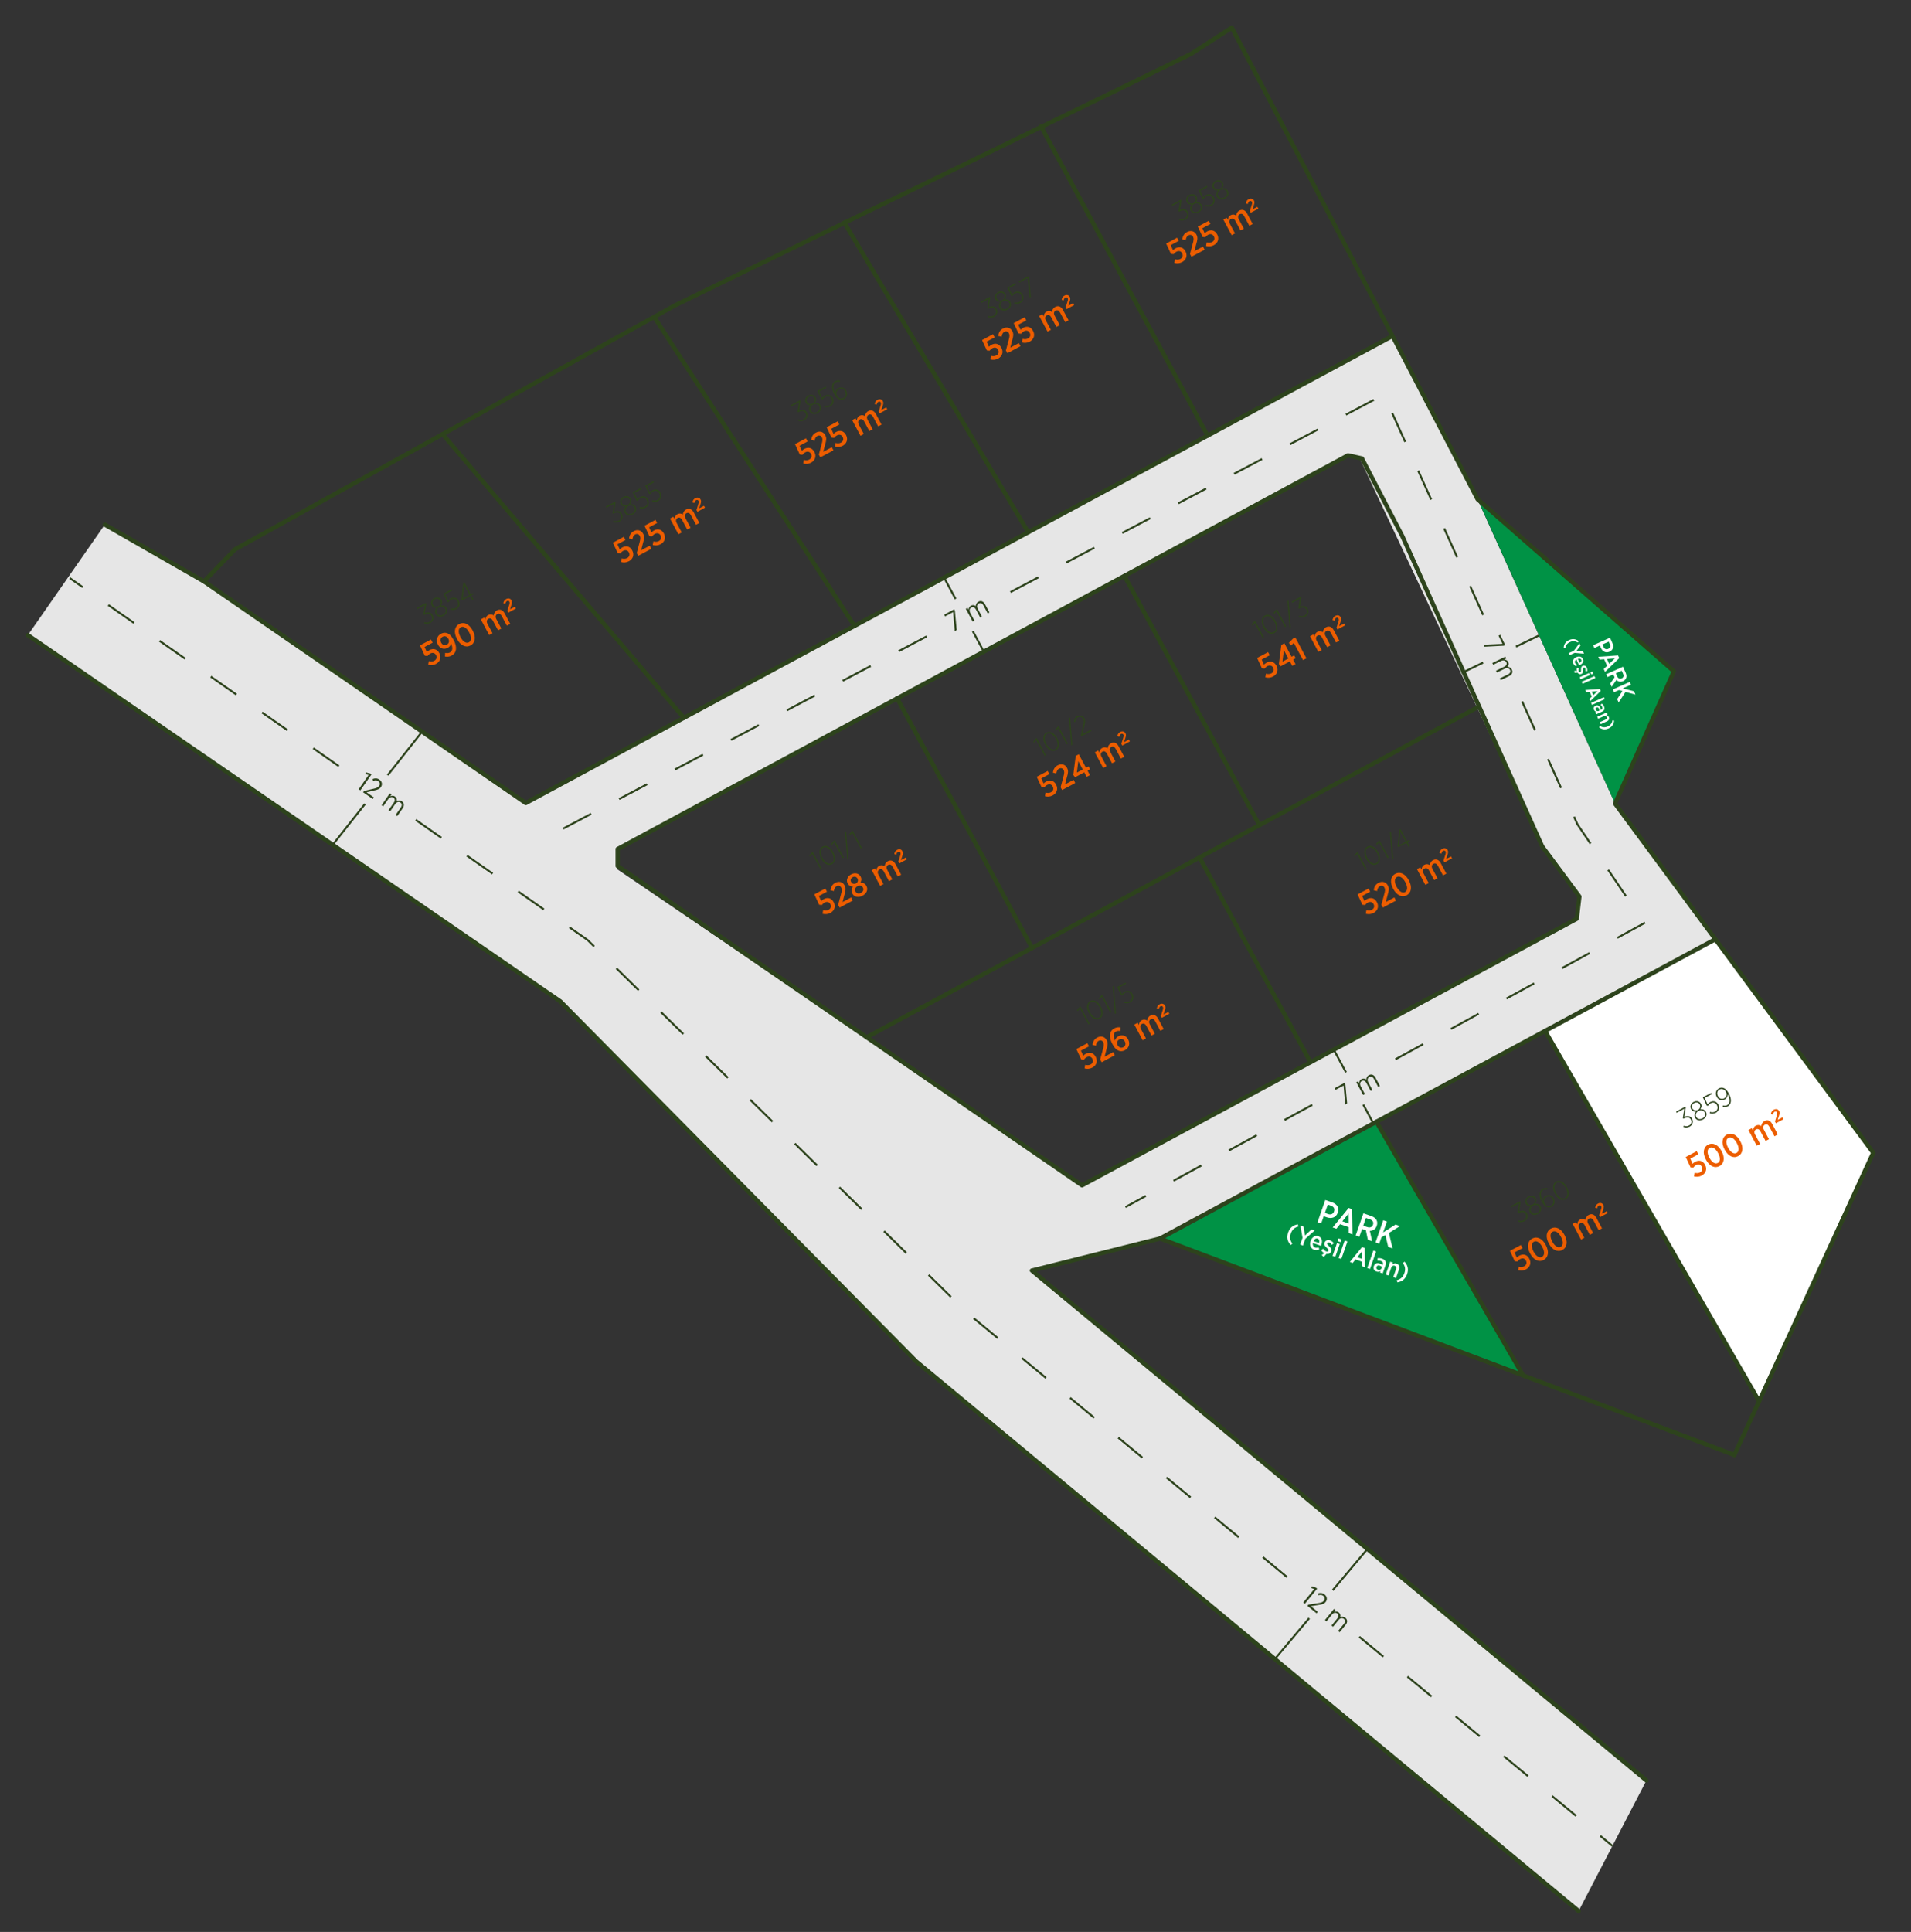 <?xml version="1.0" encoding="utf-8"?>
<!-- Generator: Adobe Illustrator 28.1.0, SVG Export Plug-In . SVG Version: 6.00 Build 0)  -->
<svg version="1.1" xmlns="http://www.w3.org/2000/svg" xmlns:xlink="http://www.w3.org/1999/xlink" x="0px" y="0px"
	 viewBox="0 0 966.94 977.35" enable-background="new 0 0 966.94 977.35" xml:space="preserve">
<rect x="0" y="0" width="966.94" height="977.35" fill="#333333" stroke="none"/>
<g id="şablon" display="none">
</g>
<g id="yol">
	<path fill="#E6E6E6" d="M522.13,642.76l64.81-16.2l280.26-151l-50.02-69.05L747.01,251.3l-42.46-81.31L266.02,406.25L105.1,295.44
		l-52.08-30.05l-38.94,55.93L283.53,506.6l180.06,182.16L798.76,966.8l34.31-66.07L522.13,642.76L522.13,642.76z M312.23,439.7
		v-10.01l368.38-198.94l7.52,1.45l92.79,196.79l17.84,24.04l-1.07,11.85L547.6,599.64L312.23,439.7z"/>
	<g>
		<g>
			<line fill="none" stroke="#2D431C" stroke-miterlimit="10" x1="35.27" y1="292.43" x2="41.82" y2="297.01"/>
			<polyline fill="none" stroke="#2D431C" stroke-miterlimit="10" stroke-dasharray="15.815,15.815" points="54.79,306.07 
				297.33,475.56 489.42,664.19 803.62,923.71 			"/>
			<line fill="none" stroke="#2D431C" stroke-miterlimit="10" x1="809.71" y1="928.74" x2="815.88" y2="933.84"/>
		</g>
	</g>
	<polyline fill="none" stroke="#2D431C" stroke-miterlimit="10" stroke-dasharray="16" points="284.97,419.18 700.24,199.61 
		798.16,417 831.95,467.02 569.44,610.65 	"/>
</g>
<g id="iç_çizgiler">
	<polygon fill="#FFFFFF" points="781.8,521.54 890.1,708.88 947.86,583.17 867.21,475.56 	"/>
	<line fill="#CBCBCB" stroke="#324221" stroke-miterlimit="10" x1="521.58" y1="478.43" x2="453.92" y2="353.19"/>
</g>
<g id="Layer_6">
</g>
<g id="evler">
	<polygon fill="#009245" points="748.41,254.22 817.19,406.51 846.98,339.6 	"/>
	<polygon fill="#009245" points="586.95,626.56 696.45,567.49 770.67,695.81 	"/>
	<g>
		<line fill="none" stroke="#2D431C" stroke-miterlimit="10" x1="477.28" y1="291.43" x2="497.83" y2="329.72"/>
		<g>
			
				<rect x="472.9" y="301.64" transform="matrix(0.882 -0.471 0.471 0.882 -88.861 266.728)" fill="#E6E6E6" width="31.04" height="18.5"/>
			<g>
				<path fill="#2D431C" d="M482.25,309.66l-4.07,2.17l-0.46-0.87l5.07-2.71l0.38,0.71l0.91,9.76l-1,0.54L482.25,309.66z"/>
				<path fill="#2D431C" d="M488.68,307.96l0.89-0.48l0.55,1.03c0.04-0.8,0.26-1.62,1.19-2.12c0.87-0.46,1.73-0.32,2.41,0.22
					c0.06-0.84,0.36-1.71,1.36-2.24c1.25-0.67,2.52-0.23,3.32,1.27l2.25,4.21l-0.89,0.48l-2.12-3.98c-0.63-1.18-1.48-1.52-2.36-1.05
					c-0.84,0.45-1.17,1.48-0.54,2.65l2.11,3.94l-0.89,0.48l-2.13-3.99c-0.62-1.15-1.47-1.51-2.36-1.04
					c-0.87,0.46-1.12,1.57-0.54,2.66l2.1,3.93l-0.89,0.48L488.68,307.96z"/>
			</g>
		</g>
	</g>
	<g>
		<line fill="none" stroke="#2D431C" stroke-miterlimit="10" x1="674.85" y1="530.95" x2="695.4" y2="569.24"/>
		<g>
			
				<rect x="670.47" y="541.16" transform="matrix(0.882 -0.471 0.471 0.882 -178.397 388.036)" fill="#E6E6E6" width="31.04" height="18.5"/>
			<g>
				<path fill="#2D431C" d="M679.82,549.18l-4.07,2.17l-0.46-0.87l5.07-2.71l0.38,0.71l0.91,9.76l-1,0.54L679.82,549.18z"/>
				<path fill="#2D431C" d="M686.26,547.48l0.89-0.48l0.55,1.03c0.04-0.8,0.26-1.62,1.19-2.12c0.87-0.46,1.73-0.32,2.41,0.22
					c0.06-0.84,0.36-1.71,1.36-2.24c1.25-0.67,2.52-0.23,3.32,1.27l2.25,4.21l-0.89,0.48l-2.12-3.98c-0.63-1.18-1.48-1.52-2.36-1.05
					c-0.84,0.45-1.17,1.48-0.54,2.65l2.1,3.94l-0.89,0.48l-2.13-3.99c-0.62-1.15-1.47-1.51-2.35-1.04
					c-0.87,0.46-1.12,1.57-0.54,2.66l2.1,3.93l-0.89,0.48L686.26,547.48z"/>
			</g>
		</g>
	</g>
	<g>
		<line fill="none" stroke="#2D431C" stroke-miterlimit="10" x1="778.67" y1="321.49" x2="739.58" y2="340.48"/>
		<g>
			
				<rect x="743.26" y="322.59" transform="matrix(0.435 0.9 -0.9 0.435 727.504 -495.739)" fill="#E6E6E6" width="31.04" height="18.5"/>
			<g>
				<path fill="#2D431C" d="M760.24,325.71l-2-4.15l0.88-0.43l2.5,5.18l-0.72,0.35l-9.79,0.51l-0.5-1.03L760.24,325.71z"/>
				<path fill="#2D431C" d="M761.68,332.21l0.44,0.91l-1.05,0.51c0.8,0.07,1.61,0.33,2.07,1.28c0.43,0.89,0.25,1.74-0.32,2.4
					c0.84,0.09,1.69,0.43,2.18,1.44c0.62,1.28,0.13,2.53-1.4,3.27l-4.3,2.08l-0.44-0.91l4.06-1.96c1.2-0.58,1.58-1.42,1.14-2.32
					c-0.42-0.86-1.44-1.23-2.62-0.65l-4.02,1.94l-0.44-0.91l4.08-1.97c1.18-0.57,1.57-1.41,1.13-2.31
					c-0.43-0.89-1.52-1.18-2.64-0.65l-4.01,1.94l-0.44-0.91L761.68,332.21z"/>
			</g>
		</g>
	</g>
	<g>
		<line fill="none" stroke="#2D431C" stroke-miterlimit="10" x1="213.12" y1="370.7" x2="168.51" y2="427.17"/>
		<g>
			
				<rect x="174.99" y="391.78" transform="matrix(0.821 0.571 -0.571 0.821 263.636 -38.121)" fill="#E6E6E6" width="35.14" height="18.5"/>
			<g>
				<path fill="#2D431C" d="M186.49,392.06l-1.64-0.45l0.37-0.85l2.11,0.53l0.65,0.45l-5.65,8.12l-0.85-0.59L186.49,392.06z"/>
				<path fill="#2D431C" d="M184.18,400.15l4.63-1.09c1.69-0.36,2.47-0.7,2.99-1.45c0.62-0.89,0.36-1.89-0.45-2.45
					c-0.74-0.51-1.54-0.49-2.61-0.11l-0.25-0.93c1.23-0.48,2.34-0.51,3.49,0.29c1.32,0.92,1.65,2.47,0.77,3.74l-0.02,0.03
					c-0.72,1.04-1.69,1.37-3.65,1.77l-3.61,0.88l3.7,2.58l-0.56,0.81l-4.9-3.41L184.18,400.15z"/>
				<path fill="#2D431C" d="M197.25,401.32l0.83,0.58l-0.67,0.96c0.73-0.33,1.57-0.5,2.43,0.1c0.81,0.56,1.07,1.39,0.9,2.25
					c0.78-0.33,1.68-0.45,2.61,0.19c1.17,0.81,1.35,2.14,0.38,3.54l-2.73,3.92l-0.83-0.58l2.58-3.7c0.76-1.1,0.68-2.01-0.14-2.58
					c-0.79-0.55-1.85-0.37-2.61,0.72l-2.55,3.67l-0.83-0.58l2.59-3.71c0.75-1.07,0.67-2-0.15-2.57c-0.81-0.56-1.91-0.28-2.62,0.73
					l-2.54,3.66l-0.83-0.58L197.25,401.32z"/>
			</g>
		</g>
	</g>
	<g>
		<line fill="none" stroke="#2D431C" stroke-miterlimit="10" x1="691.87" y1="783.64" x2="645.54" y2="838.71"/>
		<g>
			
				<rect x="652.82" y="804.07" transform="matrix(0.775 0.632 -0.632 0.775 665.022 -240.663)" fill="#E6E6E6" width="35.14" height="18.5"/>
			<g>
				<path fill="#2D431C" d="M664.96,803.89l-1.6-0.58l0.44-0.82l2.07,0.69l0.61,0.5l-6.25,7.67l-0.81-0.66L664.96,803.89z"/>
				<path fill="#2D431C" d="M662.05,811.77l4.7-0.74c1.71-0.23,2.52-0.5,3.09-1.21c0.68-0.84,0.5-1.86-0.26-2.48
					c-0.7-0.57-1.5-0.61-2.6-0.31l-0.17-0.94c1.26-0.39,2.37-0.33,3.46,0.56c1.24,1.01,1.46,2.59,0.48,3.79l-0.03,0.03
					c-0.8,0.98-1.79,1.24-3.77,1.49l-3.67,0.6l3.5,2.85l-0.62,0.76l-4.63-3.78L662.05,811.77z"/>
				<path fill="#2D431C" d="M674.99,813.93l0.78,0.64l-0.74,0.9c0.75-0.28,1.6-0.38,2.42,0.29c0.76,0.62,0.96,1.47,0.72,2.31
					c0.8-0.27,1.71-0.32,2.59,0.39c1.1,0.9,1.19,2.24,0.11,3.55l-3.02,3.7l-0.78-0.64l2.85-3.5c0.84-1.03,0.83-1.95,0.06-2.58
					c-0.74-0.6-1.82-0.5-2.65,0.52l-2.82,3.46l-0.78-0.64l2.86-3.51c0.83-1.01,0.82-1.94,0.05-2.57c-0.76-0.62-1.88-0.43-2.66,0.53
					l-2.82,3.45l-0.78-0.64L674.99,813.93z"/>
			</g>
		</g>
	</g>
	<g>
		<path fill="#FFFFFF" d="M670.58,607.05l3.59,1.26c2.45,0.86,3.55,2.83,2.74,5.15l-0.01,0.03c-0.87,2.49-3.15,3.15-5.49,2.36
			l-1.62-0.57l-1.27,3.64l-1.86-0.65L670.58,607.05z M672,614.18c1.43,0.5,2.56-0.06,3-1.31l0.01-0.02
			c0.47-1.35-0.11-2.38-1.53-2.88l-1.62-0.57l-1.47,4.2L672,614.18z"/>
		<path fill="#FFFFFF" d="M682.39,611.11l1.8,0.63l0.17,12.74l-1.94-0.68l0-2.97l-4.36-1.53l-1.86,2.32l-1.88-0.66L682.39,611.11z
			 M682.42,618.97l-0.03-5.07l-3.18,3.95L682.42,618.97z"/>
		<path fill="#FFFFFF" d="M689.87,613.8l4.06,1.42c1.28,0.45,2.19,1.2,2.63,2.11c0.39,0.8,0.42,1.77,0.07,2.8l-0.02,0.06
			c-0.61,1.73-1.94,2.47-3.48,2.48l1.13,5.27l-2.15-0.75l-1-4.82c-0.04,0-0.09-0.01-0.12-0.02l-1.8-0.63l-1.39,3.96l-1.86-0.65
			L689.87,613.8z M691.78,620.75c1.44,0.5,2.52,0.02,2.93-1.15l0.01-0.03c0.44-1.27-0.15-2.21-1.54-2.7l-2.04-0.71l-1.36,3.9
			L691.78,620.75z"/>
		<path fill="#FFFFFF" d="M699.92,617.32l1.86,0.65l-1.93,5.52l6.28-4l2.25,0.79l-5.6,3.46l1.85,7.83l-2.21-0.77l-1.44-6.03
			l-1.99,1.2l-1.13,3.24l-1.86-0.65L699.92,617.32z"/>
		<path fill="#FFFFFF" d="M651.77,623.52c0.83-2.37,2.51-3.78,4.96-4.13l0.23,1.1c-1.94,0.46-3.15,1.61-3.82,3.51
			c-0.67,1.9-0.43,3.55,0.8,5.13l-0.87,0.71C651.37,628.05,650.94,625.9,651.77,623.52z"/>
		<path fill="#FFFFFF" d="M659.07,626.2l-1.09-6.18l1.63,0.57l0.69,4.42l3.3-3.02l1.58,0.55l-4.69,4.14l-1.2,3.44l-1.42-0.5
			L659.07,626.2z"/>
		<path fill="#FFFFFF" d="M663.12,627.89l0.03-0.1c0.68-1.95,2.35-2.94,3.95-2.38c1.77,0.62,2.18,2.42,1.5,4.37
			c-0.03,0.09-0.1,0.28-0.18,0.48l-4.07-1.43c-0.26,1.13,0.21,1.96,1.06,2.26c0.61,0.21,1.16,0.1,1.74-0.16l0.42,1.11
			c-0.81,0.42-1.67,0.55-2.63,0.21C663.26,631.66,662.41,629.93,663.12,627.89z M667.42,628.83c0.29-1.06,0.08-1.97-0.73-2.25
			c-0.76-0.27-1.54,0.22-2.02,1.29L667.42,628.83z"/>
		<path fill="#FFFFFF" d="M668.76,634.96l1.31-0.99c-0.58-0.31-1.13-0.82-1.53-1.5l1-0.77c0.42,0.68,0.95,1.19,1.53,1.39
			c0.58,0.2,1.02,0.01,1.16-0.39l0-0.01c0.16-0.47-0.27-0.85-0.92-1.45c-0.82-0.76-1.48-1.48-1.1-2.55l0.01-0.03
			c0.41-1.17,1.6-1.58,2.81-1.15c0.72,0.25,1.41,0.78,1.87,1.44l-0.95,0.81c-0.37-0.5-0.83-0.94-1.34-1.12
			c-0.52-0.18-0.92,0-1.04,0.35l-0.01,0.02c-0.15,0.43,0.29,0.83,0.93,1.44c0.85,0.81,1.44,1.54,1.09,2.56l0,0.01
			c-0.39,1.1-1.36,1.52-2.42,1.33l-1.33,1.53L668.76,634.96z"/>
		<path fill="#FFFFFF" d="M676.53,628.85l1.39,0.49l-2.28,6.5l-1.39-0.49L676.53,628.85z M677.28,626.52l1.47,0.51l-0.48,1.36
			l-1.47-0.51L677.28,626.52z"/>
		<path fill="#FFFFFF" d="M680.4,627.56l1.39,0.49l-3.1,8.86l-1.39-0.49L680.4,627.56z"/>
		<path fill="#FFFFFF" d="M689.18,630.88l1.37,0.48l0.13,9.74l-1.48-0.52l0-2.27l-3.34-1.17l-1.42,1.78l-1.44-0.5L689.18,630.88z
			 M689.2,636.89l-0.02-3.88l-2.43,3.02L689.2,636.89z"/>
		<path fill="#FFFFFF" d="M694.91,632.64l1.39,0.48l-3.1,8.86l-1.39-0.48L694.91,632.64z"/>
		<path fill="#FFFFFF" d="M695.13,640.56l0.02-0.06c0.49-1.4,1.66-1.76,3.04-1.28c0.61,0.21,1.02,0.48,1.41,0.78l0.09-0.27
			c0.3-0.87-0.05-1.5-0.94-1.81c-0.62-0.22-1.21-0.2-1.71-0.16l-0.01-1.24c0.73-0.09,1.46-0.07,2.33,0.24
			c0.85,0.3,1.42,0.76,1.68,1.33c0.28,0.58,0.28,1.3-0.01,2.11l-1.41,4.04l-1.36-0.48l0.28-0.8c-0.57,0.42-1.28,0.58-2.12,0.29
			C695.34,642.87,694.68,641.83,695.13,640.56z M699.05,641.58l0.23-0.65c-0.27-0.25-0.65-0.49-1.12-0.65
			c-0.8-0.28-1.41-0.04-1.65,0.65l-0.01,0.02c-0.23,0.65,0.1,1.18,0.69,1.4C697.99,642.64,698.8,642.31,699.05,641.58z"/>
		<path fill="#FFFFFF" d="M703.45,638.27l1.39,0.49l-0.33,0.96c0.57-0.45,1.27-0.77,2.16-0.46c1.25,0.44,1.69,1.58,1.21,2.97
			l-1.53,4.36l-1.39-0.49l1.39-3.96c0.32-0.91,0.07-1.56-0.67-1.82c-0.72-0.25-1.42,0.11-1.73,1.01l-1.38,3.94l-1.39-0.49
			L703.45,638.27z"/>
		<path fill="#FFFFFF" d="M706.79,647.62c1.93-0.47,3.14-1.62,3.81-3.52c0.67-1.9,0.43-3.55-0.78-5.12l0.87-0.71
			c1.68,1.8,2.13,3.95,1.3,6.32c-0.83,2.38-2.52,3.79-4.96,4.13L706.79,647.62z"/>
	</g>
	<g>
		<path fill="#FFFFFF" d="M814.66,322.6l1.22,2.73c0.83,1.87,0.3,3.56-1.47,4.34l-0.03,0.01c-1.89,0.84-3.5-0.11-4.32-1.87
			l-0.55-1.23l-2.77,1.24l-0.63-1.42L814.66,322.6z M811.35,327.25c0.48,1.09,1.41,1.43,2.37,1.01l0.01-0.01
			c1.03-0.46,1.3-1.34,0.82-2.43l-0.55-1.23l-3.2,1.43L811.35,327.25z"/>
		<path fill="#FFFFFF" d="M818.72,331.57l0.61,1.37l-7.19,6.97l-0.66-1.48l1.7-1.61l-1.48-3.32l-2.33,0.19l-0.64-1.43L818.72,331.57
			z M814.24,335.82l2.89-2.75l-3.97,0.31L814.24,335.82z"/>
		<path fill="#FFFFFF" d="M821.22,337.3l1.38,3.09c0.44,0.98,0.5,1.9,0.21,2.64c-0.25,0.65-0.78,1.2-1.56,1.55l-0.05,0.02
			c-1.32,0.59-2.46,0.22-3.29-0.65l-2.41,3.49l-0.73-1.64l2.21-3.17c-0.02-0.02-0.04-0.06-0.05-0.08l-0.61-1.37l-3.01,1.35
			l-0.63-1.42L821.22,337.3z M818.28,342.15c0.49,1.1,1.35,1.45,2.24,1.05l0.03-0.01c0.96-0.43,1.19-1.28,0.71-2.34l-0.69-1.55
			l-2.97,1.32L818.28,342.15z"/>
		<path fill="#FFFFFF" d="M824.64,344.96l0.63,1.42l-4.2,1.87l5.68,1.43l0.76,1.71l-5-1.34l-3.48,5.29l-0.75-1.68l2.68-4.08
			l-1.76-0.49l-2.47,1.1l-0.63-1.42L824.64,344.96z"/>
		<path fill="#FFFFFF" d="M793.98,323.78c1.73-0.77,3.37-0.58,4.83,0.58l-0.48,0.7c-1.26-0.82-2.51-0.9-3.9-0.28
			c-1.39,0.62-2.17,1.6-2.4,3.09l-0.84-0.11C791.29,325.9,792.25,324.55,793.98,323.78z"/>
		<path fill="#FFFFFF" d="M796.33,329.25l2.82-3.79l0.53,1.19l-2.06,2.66l3.36,0.25l0.51,1.15l-4.7-0.43l-2.5,1.12l-0.46-1.04
			L796.33,329.25z"/>
		<path fill="#FFFFFF" d="M797.55,332.46l0.07-0.03c1.42-0.63,2.82-0.23,3.34,0.93c0.57,1.29-0.2,2.45-1.62,3.08
			c-0.06,0.03-0.21,0.09-0.35,0.15l-1.33-2.97c-0.76,0.45-0.97,1.13-0.69,1.75c0.2,0.45,0.54,0.69,0.99,0.87l-0.39,0.81
			c-0.65-0.23-1.16-0.63-1.48-1.34C795.55,334.49,796.06,333.13,797.55,332.46z M799.25,335.31c0.73-0.39,1.12-0.97,0.86-1.56
			c-0.25-0.55-0.92-0.73-1.75-0.44L799.25,335.31z"/>
		<path fill="#FFFFFF" d="M796.63,339.3l1.22,0.21c-0.13-0.48-0.13-1.04,0.03-1.61l0.94,0.15c-0.16,0.58-0.16,1.13,0.03,1.55
			c0.19,0.42,0.52,0.56,0.81,0.43l0.01,0c0.34-0.15,0.33-0.59,0.32-1.26c-0.01-0.84,0.05-1.58,0.83-1.92l0.02-0.01
			c0.85-0.38,1.69,0.06,2.09,0.95c0.23,0.53,0.3,1.17,0.18,1.77l-0.93-0.1c0.08-0.47,0.08-0.94-0.08-1.32
			c-0.17-0.38-0.47-0.51-0.73-0.39l-0.02,0.01c-0.31,0.14-0.31,0.59-0.31,1.25c0,0.88-0.1,1.59-0.84,1.92l-0.01,0
			c-0.81,0.36-1.54,0.04-1.98-0.64l-1.53,0.06L796.63,339.3z"/>
		<path fill="#FFFFFF" d="M804.03,340.48l0.45,1.01l-4.74,2.12l-0.45-1.01L804.03,340.48z M805.7,339.7l0.48,1.07l-0.99,0.44
			l-0.48-1.07L805.7,339.7z"/>
		<path fill="#FFFFFF" d="M806.78,342.02l0.45,1.01l-6.46,2.88l-0.45-1.01L806.78,342.02z"/>
		<path fill="#FFFFFF" d="M809.5,348.56l0.45,1l-5.27,5.11l-0.48-1.08l1.24-1.18l-1.09-2.43l-1.71,0.14l-0.47-1.05L809.5,348.56z
			 M806.21,351.67l2.11-2.02l-2.91,0.23L806.21,351.67z"/>
		<path fill="#FFFFFF" d="M811.54,352.7l0.45,1.01l-6.46,2.88l-0.45-1.01L811.54,352.7z"/>
		<path fill="#FFFFFF" d="M807.35,357l0.04-0.02c1.02-0.46,1.82,0,2.27,1c0.2,0.45,0.26,0.81,0.3,1.17l0.2-0.09
			c0.64-0.28,0.8-0.81,0.51-1.45c-0.2-0.46-0.51-0.77-0.8-1.02l0.68-0.65c0.43,0.36,0.79,0.76,1.07,1.4
			c0.28,0.62,0.32,1.17,0.14,1.61c-0.17,0.45-0.57,0.82-1.16,1.08l-2.94,1.31l-0.44-0.99l0.58-0.26c-0.53-0.1-0.98-0.4-1.26-1.02
			C806.19,358.31,806.42,357.41,807.35,357z M808.82,359.68l0.47-0.21c-0.01-0.28-0.07-0.61-0.22-0.95
			c-0.26-0.58-0.71-0.79-1.21-0.57l-0.02,0.01c-0.47,0.21-0.59,0.66-0.41,1.1C807.69,359.65,808.28,359.92,808.82,359.68z"/>
		<path fill="#FFFFFF" d="M812.95,360.46l0.45,1.01l-0.7,0.31c0.54,0.08,1.08,0.3,1.37,0.95c0.41,0.91,0.01,1.75-1,2.2l-3.18,1.42
			l-0.45-1.01l2.89-1.29c0.66-0.29,0.89-0.77,0.65-1.31c-0.24-0.53-0.79-0.72-1.45-0.43l-2.87,1.28l-0.45-1.01L812.95,360.46z"/>
		<path fill="#FFFFFF" d="M809.59,367.23c1.25,0.81,2.51,0.89,3.9,0.27c1.39-0.62,2.17-1.6,2.4-3.08l0.84,0.11
			c-0.12,1.85-1.07,3.21-2.79,3.98c-1.74,0.77-3.38,0.57-4.83-0.58L809.59,367.23z"/>
	</g>
	<g>
		<path fill="#EC5D00" d="M216.66,336.28l0.3-1.82c1.02,0.25,1.92,0.27,2.77-0.19c1.12-0.6,1.48-1.74,0.87-2.88l-0.02-0.03
			c-0.59-1.11-1.77-1.33-2.88-0.74c-0.63,0.34-1.06,0.8-1.38,1.24l-1.38-0.13l-2.44-5.25l5.55-2.96l0.85,1.59l-4.08,2.18l1.16,2.58
			c0.35-0.36,0.68-0.67,1.27-0.98c1.78-0.95,3.83-0.73,5.02,1.5l0.02,0.03c1.15,2.16,0.4,4.33-1.69,5.45
			C219.31,336.56,217.94,336.63,216.66,336.28z"/>
		<path fill="#EC5D00" d="M228.22,325.59c-0.21,0.88-0.74,1.65-1.67,2.14c-1.81,0.97-3.84,0.53-4.98-1.6l-0.02-0.04
			c-1.12-2.1-0.46-4.4,1.55-5.47c1.08-0.58,2.02-0.65,2.99-0.36c1.13,0.34,2.22,1.24,3.38,3.4l0.06,0.11
			c1.94,3.63,1.51,6.54-1.01,7.88c-1.14,0.61-2.23,0.69-3.41,0.47l0.13-1.84c0.91,0.19,1.69,0.17,2.46-0.23
			C229.19,329.24,229.08,327.31,228.22,325.59z M226.86,323.18l-0.01-0.01c-0.63-1.18-1.78-1.63-2.92-1.02
			c-1.11,0.59-1.33,1.81-0.71,2.96l0.02,0.03c0.63,1.18,1.75,1.55,2.85,0.97C227.19,325.51,227.47,324.32,226.86,323.18z"/>
		<path fill="#EC5D00" d="M231.28,323.32l-0.09-0.17c-1.7-3.18-1.29-6.17,1.14-7.47c2.4-1.28,5.1,0.02,6.8,3.21l0.09,0.17
			c1.7,3.18,1.29,6.17-1.14,7.47S232.99,326.52,231.28,323.32z M237.44,320.02l-0.06-0.12c-1.25-2.34-2.92-3.3-4.22-2.6
			c-1.3,0.7-1.44,2.58-0.19,4.92l0.06,0.12c1.26,2.35,2.92,3.3,4.24,2.59C238.57,324.23,238.69,322.36,237.44,320.02z"/>
		<path fill="#EC5D00" d="M243.29,313.33l1.69-0.91l0.62,1.15c0.09-0.95,0.38-1.88,1.43-2.44c0.97-0.52,1.94-0.4,2.74,0.18
			c0.16-1.01,0.58-1.95,1.64-2.52c1.47-0.79,2.95-0.32,3.91,1.48l2.84,5.32l-1.7,0.91l-2.58-4.83c-0.61-1.14-1.41-1.48-2.28-1.02
			c-0.83,0.44-1.09,1.39-0.49,2.51l2.57,4.81l-1.69,0.9l-2.59-4.84c-0.6-1.12-1.42-1.46-2.26-1.01c-0.85,0.46-1.08,1.44-0.49,2.54
			l2.56,4.8l-1.69,0.91L243.29,313.33z"/>
		<path fill="#EC5D00" d="M256.7,309.01l0.88-2.78c0.29-0.91,0.4-1.39,0.16-1.84c-0.25-0.46-0.76-0.56-1.21-0.32
			c-0.48,0.26-0.7,0.74-0.84,1.41l-1.02-0.28c0.17-0.98,0.52-1.66,1.42-2.14c1.08-0.58,2.17-0.33,2.7,0.64
			c0.38,0.71,0.32,1.33-0.06,2.46l-0.66,2.05l2.46-1.31l0.5,0.95l-3.85,2.06L256.7,309.01z"/>
	</g>
	<g>
		<path fill="#2D431C" d="M214.51,315.34l0.2-0.66c0.89,0.35,1.76,0.39,2.7-0.11c1.08-0.57,1.54-1.82,0.9-3.01l-0.02-0.04
			c-0.67-1.25-2.07-1.29-3.49-0.53l-0.26,0.14l-0.3-0.3l0.77-4.78l-3.9,2.08l-0.32-0.59l4.72-2.52l0.23,0.43l-0.78,4.75
			c1.51-0.63,3.14-0.58,3.95,0.95l0.03,0.05c0.82,1.53,0.16,3.19-1.24,3.93C216.57,315.75,215.47,315.7,214.51,315.34z"/>
		<path fill="#2D431C" d="M220.41,310.6l-0.03-0.05c-0.54-1.01-0.25-2.17,0.53-3.05c-0.96,0.07-1.96-0.24-2.5-1.25l-0.03-0.05
			c-0.72-1.36,0.01-2.88,1.3-3.57c1.29-0.69,2.96-0.46,3.69,0.9l0.03,0.05c0.54,1.01,0.25,2.01-0.35,2.77
			c1.16-0.16,2.29,0.24,2.83,1.25l0.03,0.05c0.75,1.41,0.09,3.03-1.48,3.87C222.87,312.37,221.16,312.01,220.41,310.6z
			 M222.78,303.9l-0.01-0.02c-0.53-0.99-1.72-1.26-2.78-0.69c-1.06,0.57-1.5,1.71-0.97,2.7l0.01,0.02c0.55,1.03,1.8,1.34,2.83,0.79
			S223.33,304.93,222.78,303.9z M225.29,308l-0.01-0.03c-0.58-1.09-1.94-1.38-3.13-0.74c-1.19,0.63-1.7,1.93-1.12,3.01l0.01,0.03
			c0.53,1,1.79,1.41,3.11,0.71C225.47,310.27,225.82,309,225.29,308z"/>
		<path fill="#2D431C" d="M227.82,308.36l0.14-0.66c0.9,0.26,1.83,0.26,2.6-0.15c1.2-0.64,1.58-2.04,0.91-3.3l-0.01-0.02
			c-0.69-1.29-1.96-1.57-3.14-0.94c-0.68,0.36-1.06,0.82-1.38,1.31l-0.62-0.07l-1.97-4.22l4.18-2.23l0.32,0.59l-3.63,1.94l1.52,3.29
			c0.33-0.45,0.71-0.85,1.36-1.2c1.46-0.78,3.13-0.44,3.99,1.16l0.02,0.04c0.87,1.63,0.31,3.41-1.25,4.24
			C229.87,308.65,228.75,308.63,227.82,308.36z"/>
		<path fill="#2D431C" d="M237.91,301.51l-4.05,2.16l-0.39-0.38l0.94-8.44l0.54-0.29l3.26,6.1l1.19-0.63l0.28,0.53l-1.19,0.63
			l1.11,2.08l-0.58,0.31L237.91,301.51z M237.62,300.98l-2.71-5.08l-0.79,6.95L237.62,300.98z"/>
	</g>
	<g>
		<path fill="#2D431C" d="M411.03,432.02l-1.15,1.33l-0.39-0.47l1.3-1.58l0.48-0.26l4.64,8.7l-0.59,0.32L411.03,432.02z"/>
		<path fill="#2D431C" d="M415.56,434.43l-0.04-0.07c-1.37-2.57-1.18-5.07,0.68-6.07c1.88-1,4.02,0.22,5.39,2.79l0.04,0.07
			c1.37,2.57,1.18,5.07-0.68,6.07C419.07,438.22,416.93,437,415.56,434.43z M421.02,431.51l-0.04-0.07
			c-1.17-2.19-3.04-3.37-4.49-2.59c-1.47,0.79-1.52,2.96-0.35,5.14l0.04,0.07c1.16,2.18,3.02,3.37,4.49,2.59
			S422.18,433.69,421.02,431.51z"/>
		<path fill="#2D431C" d="M422.1,426.11l-1.15,1.33l-0.4-0.47l1.3-1.58l0.48-0.26l4.65,8.7l-0.59,0.32L422.1,426.11z"/>
		<path fill="#2D431C" d="M427.59,420.96l0.56-0.3l1.12,13.82l-0.57,0.3L427.59,420.96z"/>
		<path fill="#2D431C" d="M431.21,421.24l-1.15,1.33l-0.39-0.47l1.3-1.58l0.48-0.26l4.65,8.7l-0.59,0.32L431.21,421.24z"/>
	</g>
	<g>
		<path fill="#2D431C" d="M524.34,374.35l-1.15,1.33l-0.39-0.47l1.3-1.58l0.48-0.26l4.64,8.7l-0.59,0.32L524.34,374.35z"/>
		<path fill="#2D431C" d="M528.87,376.76l-0.04-0.07c-1.37-2.57-1.18-5.07,0.68-6.07c1.88-1,4.02,0.22,5.39,2.79l0.04,0.07
			c1.37,2.57,1.18,5.07-0.68,6.07C532.39,380.55,530.24,379.33,528.87,376.76z M534.33,373.85l-0.04-0.07
			c-1.17-2.19-3.04-3.37-4.49-2.59c-1.47,0.79-1.52,2.96-0.35,5.14l0.04,0.07c1.16,2.18,3.02,3.37,4.49,2.59
			S535.49,376.02,534.33,373.85z"/>
		<path fill="#2D431C" d="M535.41,368.44l-1.15,1.33l-0.4-0.47l1.3-1.58l0.48-0.26l4.65,8.7l-0.59,0.32L535.41,368.44z"/>
		<path fill="#2D431C" d="M540.91,363.3l0.56-0.3l1.12,13.82l-0.57,0.3L540.91,363.3z"/>
		<path fill="#2D431C" d="M546.88,372.06l1.12-4.84c0.46-1.75,0.5-2.68,0.04-3.55c-0.56-1.05-1.68-1.31-2.66-0.79
			c-0.85,0.46-1.25,1.22-1.39,2.41l-0.62-0.08c0.11-1.28,0.55-2.28,1.77-2.93c1.35-0.72,2.84-0.3,3.53,0.99l0.02,0.04
			c0.57,1.08,0.44,2.1-0.05,4.01l-0.94,4.1l4.21-2.25l0.32,0.59l-5.12,2.73L546.88,372.06z"/>
	</g>
	<g>
		<path fill="#2D431C" d="M546.45,510.17l-1.15,1.33l-0.39-0.47l1.3-1.58l0.48-0.26l4.64,8.7l-0.59,0.32L546.45,510.17z"/>
		<path fill="#2D431C" d="M550.98,512.58l-0.04-0.07c-1.37-2.57-1.18-5.07,0.68-6.07c1.88-1,4.02,0.22,5.39,2.79l0.04,0.07
			c1.37,2.57,1.18,5.07-0.68,6.07C554.5,516.37,552.35,515.15,550.98,512.58z M556.44,509.66l-0.04-0.07
			c-1.17-2.19-3.04-3.37-4.49-2.59c-1.47,0.79-1.52,2.96-0.35,5.14l0.04,0.07c1.16,2.18,3.02,3.37,4.49,2.59
			S557.6,511.84,556.44,509.66z"/>
		<path fill="#2D431C" d="M557.52,504.26l-1.15,1.33l-0.4-0.47l1.3-1.58l0.48-0.26l4.65,8.7l-0.59,0.32L557.52,504.26z"/>
		<path fill="#2D431C" d="M563.02,499.11l0.56-0.3l1.12,13.82l-0.57,0.3L563.02,499.11z"/>
		<path fill="#2D431C" d="M568.79,507.35l0.14-0.66c0.9,0.26,1.82,0.26,2.6-0.15c1.2-0.64,1.58-2.04,0.91-3.3l-0.01-0.02
			c-0.69-1.29-1.96-1.57-3.14-0.94c-0.68,0.36-1.06,0.82-1.38,1.31l-0.62-0.06l-1.97-4.22l4.18-2.23l0.32,0.59l-3.63,1.94l1.52,3.29
			c0.33-0.45,0.7-0.85,1.36-1.2c1.46-0.78,3.13-0.44,3.99,1.16l0.02,0.04c0.87,1.63,0.31,3.41-1.25,4.24
			C570.84,507.64,569.72,507.62,568.79,507.35z"/>
	</g>
	<g>
		<path fill="#2D431C" d="M768.18,618.01l0.2-0.66c0.89,0.35,1.76,0.39,2.7-0.11c1.08-0.57,1.54-1.82,0.9-3.01l-0.02-0.04
			c-0.67-1.25-2.07-1.29-3.49-0.53l-0.26,0.14l-0.3-0.3l0.77-4.78l-3.9,2.08l-0.32-0.59l4.72-2.52l0.23,0.43l-0.78,4.75
			c1.51-0.63,3.14-0.58,3.95,0.95l0.03,0.05c0.82,1.53,0.16,3.18-1.24,3.93C770.24,618.42,769.13,618.37,768.18,618.01z"/>
		<path fill="#2D431C" d="M774.07,613.27l-0.03-0.05c-0.54-1.01-0.25-2.17,0.53-3.05c-0.96,0.07-1.96-0.24-2.5-1.25l-0.03-0.05
			c-0.72-1.36,0.01-2.88,1.3-3.57c1.29-0.69,2.96-0.46,3.69,0.9l0.03,0.05c0.54,1.01,0.25,2.01-0.35,2.77
			c1.16-0.16,2.29,0.24,2.83,1.25l0.03,0.05c0.75,1.41,0.09,3.03-1.48,3.87C776.54,615.03,774.82,614.68,774.07,613.27z
			 M776.45,606.57l-0.01-0.02c-0.53-0.99-1.72-1.26-2.78-0.69c-1.06,0.57-1.5,1.71-0.97,2.7l0.01,0.02c0.55,1.03,1.8,1.34,2.83,0.79
			C776.57,608.81,776.99,607.6,776.45,606.57z M778.95,610.66l-0.01-0.03c-0.58-1.09-1.94-1.38-3.13-0.74
			c-1.19,0.63-1.7,1.93-1.12,3.01l0.01,0.03c0.53,1,1.79,1.41,3.11,0.71C779.13,612.93,779.49,611.67,778.95,610.66z"/>
		<path fill="#2D431C" d="M782.91,610.72c-0.99-0.3-1.84-1-2.82-2.84l-0.06-0.11c-1.52-2.84-1.29-5.36,0.59-6.36
			c0.8-0.43,1.55-0.46,2.43-0.3l-0.09,0.67c-0.72-0.16-1.4-0.15-2.08,0.22c-1.53,0.82-1.55,3.05-0.18,5.61l0.01,0.02
			c-0.01-1.15,0.49-2.11,1.52-2.65c1.37-0.73,3.11-0.39,3.98,1.23l0.01,0.03c0.88,1.66,0.36,3.46-1.13,4.25
			C784.39,610.86,783.6,610.93,782.91,610.72z M785.61,606.58l-0.01-0.02c-0.68-1.27-1.96-1.64-3.11-1.03
			c-1.16,0.62-1.56,2.01-0.94,3.18l0.02,0.04c0.68,1.27,2.03,1.81,3.26,1.15C786.04,609.26,786.27,607.82,785.61,606.58z"/>
		<path fill="#2D431C" d="M786.79,603.9l-0.04-0.07c-1.37-2.57-1.18-5.07,0.68-6.07c1.88-1,4.02,0.22,5.39,2.79l0.04,0.07
			c1.37,2.57,1.18,5.07-0.68,6.07C790.31,607.7,788.16,606.47,786.79,603.9z M792.25,600.99l-0.04-0.07
			c-1.17-2.19-3.04-3.37-4.49-2.59c-1.47,0.79-1.52,2.96-0.35,5.14l0.04,0.07c1.16,2.18,3.02,3.37,4.49,2.59
			S793.41,603.16,792.25,600.99z"/>
	</g>
	<g>
		<path fill="#2D431C" d="M851.78,570.15l0.2-0.66c0.89,0.35,1.76,0.39,2.7-0.11c1.08-0.57,1.54-1.82,0.9-3.01l-0.02-0.04
			c-0.67-1.25-2.07-1.29-3.49-0.53l-0.26,0.14l-0.3-0.3l0.77-4.78l-3.9,2.08l-0.32-0.59l4.72-2.52l0.23,0.43l-0.78,4.75
			c1.51-0.63,3.14-0.58,3.95,0.95l0.03,0.05c0.82,1.53,0.16,3.19-1.24,3.93C853.84,570.56,852.74,570.51,851.78,570.15z"/>
		<path fill="#2D431C" d="M857.68,565.42l-0.03-0.05c-0.54-1.01-0.25-2.17,0.53-3.05c-0.96,0.07-1.96-0.24-2.5-1.25l-0.03-0.05
			c-0.72-1.36,0.01-2.88,1.3-3.57c1.29-0.69,2.96-0.46,3.69,0.9l0.03,0.05c0.54,1.01,0.25,2.01-0.35,2.77
			c1.16-0.16,2.29,0.24,2.83,1.25l0.03,0.05c0.75,1.41,0.09,3.03-1.48,3.87C860.15,567.18,858.43,566.82,857.68,565.42z
			 M860.06,558.71l-0.01-0.02c-0.53-0.99-1.72-1.26-2.78-0.69c-1.06,0.57-1.5,1.71-0.97,2.7l0.01,0.02c0.55,1.03,1.8,1.34,2.83,0.79
			C860.17,560.96,860.6,559.74,860.06,558.71z M862.56,562.81l-0.01-0.03c-0.58-1.09-1.94-1.38-3.13-0.74
			c-1.19,0.63-1.7,1.93-1.12,3.01l0.01,0.03c0.53,1,1.79,1.41,3.11,0.71S863.09,563.81,862.56,562.81z"/>
		<path fill="#2D431C" d="M865.1,563.17l0.14-0.66c0.9,0.26,1.83,0.26,2.6-0.15c1.2-0.64,1.58-2.04,0.91-3.3l-0.01-0.02
			c-0.69-1.29-1.96-1.57-3.14-0.94c-0.68,0.36-1.06,0.82-1.38,1.31l-0.62-0.07l-1.97-4.22l4.18-2.23l0.32,0.59l-3.63,1.94l1.52,3.29
			c0.33-0.45,0.71-0.85,1.36-1.2c1.46-0.78,3.13-0.43,3.99,1.16l0.02,0.04c0.87,1.63,0.31,3.41-1.25,4.24
			C867.14,563.46,866.02,563.44,865.1,563.17z"/>
		<path fill="#2D431C" d="M874.21,553.59l-0.03-0.06c0.01,1.15-0.48,2.13-1.5,2.67c-1.47,0.79-3.15,0.33-4.01-1.27l-0.01-0.03
			c-0.88-1.64-0.43-3.48,1.1-4.3c0.74-0.4,1.52-0.45,2.21-0.24c0.94,0.28,1.84,1.04,2.8,2.84l0.06,0.11c1.55,2.9,1.22,5.4-0.59,6.36
			c-0.84,0.45-1.69,0.46-2.57,0.29l0.08-0.68c0.84,0.18,1.53,0.17,2.2-0.19C875.47,558.28,875.5,556.01,874.21,553.59z
			 M873.32,552.4l-0.02-0.04c-0.69-1.29-2.04-1.85-3.3-1.18c-1.21,0.65-1.39,2.12-0.72,3.37l0.01,0.02c0.69,1.3,1.99,1.67,3.12,1.06
			C873.61,555,873.96,553.59,873.32,552.4z"/>
	</g>
	<g>
		<path fill="#2D431C" d="M686.73,432.02l-1.15,1.33l-0.39-0.47l1.3-1.58l0.48-0.26l4.64,8.7l-0.59,0.32L686.73,432.02z"/>
		<path fill="#2D431C" d="M691.25,434.43l-0.04-0.07c-1.37-2.57-1.18-5.07,0.68-6.07c1.88-1,4.02,0.22,5.39,2.79l0.04,0.07
			c1.37,2.57,1.18,5.07-0.68,6.07C694.77,438.22,692.63,437,691.25,434.43z M696.72,431.51l-0.04-0.07
			c-1.17-2.19-3.04-3.37-4.49-2.59c-1.47,0.79-1.52,2.96-0.35,5.14l0.04,0.07c1.16,2.18,3.02,3.37,4.49,2.59
			S697.88,433.69,696.72,431.51z"/>
		<path fill="#2D431C" d="M697.8,426.11l-1.15,1.33l-0.4-0.47l1.3-1.58l0.48-0.26l4.65,8.7l-0.59,0.32L697.8,426.11z"/>
		<path fill="#2D431C" d="M703.29,420.96l0.56-0.3l1.12,13.82l-0.57,0.3L703.29,420.96z"/>
		<path fill="#2D431C" d="M711.61,426.38l-4.05,2.16l-0.39-0.38l0.94-8.44l0.54-0.29l3.26,6.1l1.19-0.63l0.28,0.53l-1.19,0.63
			l1.11,2.08l-0.58,0.31L711.61,426.38z M711.33,425.85l-2.71-5.08l-0.79,6.95L711.33,425.85z"/>
	</g>
	<g>
		<path fill="#2D431C" d="M634.85,315.11l-1.15,1.33l-0.39-0.47l1.3-1.58l0.48-0.26l4.64,8.7l-0.59,0.32L634.85,315.11z"/>
		<path fill="#2D431C" d="M639.37,317.51l-0.04-0.07c-1.37-2.57-1.18-5.07,0.68-6.07c1.88-1,4.02,0.22,5.39,2.79l0.04,0.07
			c1.37,2.57,1.18,5.07-0.68,6.07C642.89,321.31,640.75,320.08,639.37,317.51z M644.83,314.6l-0.04-0.07
			c-1.17-2.19-3.04-3.37-4.49-2.59c-1.47,0.79-1.52,2.96-0.35,5.14l0.04,0.07c1.16,2.18,3.02,3.37,4.49,2.59
			S646,316.77,644.83,314.6z"/>
		<path fill="#2D431C" d="M645.92,309.19l-1.15,1.33l-0.4-0.47l1.3-1.58l0.48-0.26l4.65,8.7l-0.59,0.32L645.92,309.19z"/>
		<path fill="#2D431C" d="M651.41,304.05l0.56-0.3l1.12,13.82l-0.57,0.3L651.41,304.05z"/>
		<path fill="#2D431C" d="M657.22,312.14l0.2-0.66c0.89,0.35,1.76,0.39,2.7-0.11c1.08-0.57,1.54-1.82,0.9-3.01l-0.02-0.04
			c-0.67-1.25-2.07-1.29-3.49-0.53l-0.26,0.14l-0.3-0.3l0.77-4.78l-3.9,2.08l-0.32-0.59l4.72-2.52l0.23,0.43l-0.78,4.75
			c1.51-0.63,3.14-0.58,3.95,0.95l0.03,0.05c0.82,1.53,0.16,3.18-1.24,3.93C659.28,312.55,658.18,312.51,657.22,312.14z"/>
	</g>
	<g>
		<path fill="#2D431C" d="M310.24,264.08l0.2-0.66c0.89,0.35,1.76,0.39,2.7-0.11c1.08-0.57,1.54-1.82,0.9-3.01l-0.02-0.04
			c-0.67-1.25-2.07-1.29-3.49-0.53l-0.26,0.14l-0.3-0.3l0.77-4.78l-3.9,2.08l-0.32-0.59l4.72-2.52l0.23,0.43l-0.78,4.75
			c1.51-0.63,3.14-0.58,3.95,0.95l0.03,0.05c0.82,1.53,0.16,3.19-1.24,3.93C312.3,264.49,311.19,264.44,310.24,264.08z"/>
		<path fill="#2D431C" d="M316.13,259.34l-0.03-0.05c-0.54-1.01-0.25-2.17,0.53-3.05c-0.96,0.07-1.96-0.24-2.5-1.25l-0.03-0.05
			c-0.72-1.36,0.01-2.88,1.3-3.57c1.29-0.69,2.96-0.46,3.69,0.9l0.03,0.05c0.54,1.01,0.25,2.01-0.35,2.77
			c1.16-0.16,2.29,0.24,2.83,1.25l0.03,0.05c0.75,1.41,0.09,3.03-1.48,3.87C318.6,261.11,316.88,260.75,316.13,259.34z
			 M318.51,252.64l-0.01-0.02c-0.53-0.99-1.72-1.26-2.78-0.69c-1.06,0.57-1.5,1.71-0.97,2.7l0.01,0.02c0.55,1.03,1.8,1.34,2.83,0.79
			S319.06,253.67,318.51,252.64z M321.01,256.74l-0.01-0.03c-0.58-1.09-1.94-1.38-3.13-0.74c-1.19,0.63-1.7,1.93-1.12,3.01
			l0.01,0.03c0.53,1,1.79,1.41,3.11,0.71C321.19,259.01,321.55,257.74,321.01,256.74z"/>
		<path fill="#2D431C" d="M323.55,257.1l0.14-0.66c0.9,0.26,1.83,0.26,2.6-0.15c1.2-0.64,1.58-2.04,0.91-3.3l-0.01-0.02
			c-0.69-1.29-1.96-1.57-3.14-0.94c-0.68,0.36-1.06,0.82-1.38,1.31l-0.62-0.07l-1.97-4.22l4.18-2.23l0.32,0.59l-3.63,1.94l1.52,3.29
			c0.33-0.45,0.71-0.85,1.36-1.2c1.46-0.78,3.13-0.44,3.99,1.16l0.02,0.04c0.87,1.63,0.31,3.41-1.25,4.24
			C325.6,257.39,324.47,257.37,323.55,257.1z"/>
		<path fill="#2D431C" d="M329.91,253.7l0.14-0.66c0.9,0.26,1.83,0.26,2.6-0.15c1.2-0.64,1.58-2.04,0.91-3.3l-0.01-0.02
			c-0.69-1.29-1.97-1.57-3.14-0.94c-0.68,0.36-1.06,0.82-1.38,1.31l-0.62-0.06l-1.97-4.22l4.18-2.23l0.32,0.59l-3.63,1.94l1.52,3.29
			c0.33-0.45,0.7-0.85,1.36-1.2c1.46-0.78,3.13-0.44,3.99,1.16l0.02,0.04c0.87,1.63,0.31,3.41-1.25,4.24
			C331.95,253.99,330.83,253.97,329.91,253.7z"/>
	</g>
	<g>
		<path fill="#2D431C" d="M403.79,212.81l0.2-0.66c0.89,0.35,1.76,0.39,2.7-0.11c1.08-0.57,1.54-1.82,0.9-3.01l-0.02-0.04
			c-0.67-1.25-2.07-1.29-3.49-0.53l-0.26,0.14l-0.3-0.3l0.77-4.78l-3.9,2.08l-0.32-0.59l4.72-2.52l0.23,0.43l-0.78,4.75
			c1.51-0.63,3.14-0.58,3.95,0.95l0.03,0.05c0.82,1.53,0.16,3.19-1.24,3.93C405.85,213.22,404.74,213.18,403.79,212.81z"/>
		<path fill="#2D431C" d="M409.68,208.08l-0.03-0.05c-0.54-1.01-0.25-2.17,0.53-3.05c-0.96,0.07-1.96-0.24-2.5-1.25l-0.03-0.05
			c-0.72-1.36,0.01-2.88,1.3-3.57c1.29-0.69,2.96-0.46,3.69,0.9l0.03,0.05c0.54,1.01,0.25,2.01-0.35,2.77
			c1.16-0.16,2.29,0.24,2.83,1.25l0.03,0.05c0.75,1.41,0.09,3.03-1.48,3.87C412.15,209.84,410.44,209.48,409.68,208.08z
			 M412.06,201.38l-0.01-0.02c-0.53-0.99-1.72-1.26-2.78-0.69c-1.06,0.57-1.5,1.71-0.97,2.7l0.01,0.02c0.55,1.03,1.8,1.34,2.83,0.79
			S412.61,202.4,412.06,201.38z M414.56,205.47l-0.01-0.03c-0.58-1.09-1.94-1.38-3.13-0.74c-1.19,0.63-1.7,1.93-1.12,3.01l0.01,0.03
			c0.53,1,1.79,1.41,3.11,0.71C414.74,207.74,415.1,206.47,414.56,205.47z"/>
		<path fill="#2D431C" d="M417.1,205.83l0.14-0.66c0.9,0.26,1.83,0.26,2.6-0.15c1.2-0.64,1.58-2.04,0.91-3.3l-0.01-0.02
			c-0.69-1.29-1.96-1.57-3.14-0.94c-0.68,0.36-1.06,0.82-1.38,1.31L415.6,202l-1.97-4.22l4.18-2.23l0.32,0.59l-3.63,1.94l1.52,3.29
			c0.33-0.45,0.71-0.85,1.36-1.2c1.46-0.78,3.13-0.44,3.99,1.16l0.02,0.04c0.87,1.63,0.31,3.41-1.25,4.24
			C419.15,206.12,418.02,206.1,417.1,205.83z"/>
		<path fill="#2D431C" d="M424.89,202.13c-0.99-0.3-1.84-1-2.82-2.84l-0.06-0.11c-1.52-2.84-1.29-5.36,0.59-6.36
			c0.8-0.43,1.55-0.46,2.43-0.3l-0.09,0.67c-0.72-0.16-1.4-0.15-2.08,0.22c-1.53,0.82-1.55,3.05-0.18,5.61l0.01,0.02
			c-0.01-1.15,0.49-2.11,1.52-2.65c1.37-0.73,3.11-0.39,3.97,1.23l0.01,0.03c0.88,1.66,0.36,3.46-1.13,4.25
			C426.36,202.27,425.57,202.34,424.89,202.13z M427.58,197.99l-0.01-0.02c-0.68-1.27-1.96-1.64-3.1-1.03
			c-1.16,0.62-1.56,2.01-0.94,3.18l0.02,0.04c0.68,1.27,2.03,1.81,3.26,1.15C428.01,200.67,428.24,199.23,427.58,197.99z"/>
	</g>
	<g>
		<path fill="#2D431C" d="M499.85,160.48l0.2-0.66c0.89,0.35,1.76,0.39,2.7-0.11c1.08-0.57,1.54-1.82,0.9-3.01l-0.02-0.04
			c-0.67-1.25-2.07-1.29-3.49-0.53l-0.26,0.14l-0.3-0.3l0.77-4.78l-3.9,2.08l-0.32-0.59l4.72-2.52l0.23,0.43l-0.78,4.75
			c1.51-0.63,3.14-0.58,3.95,0.95l0.03,0.05c0.82,1.53,0.16,3.19-1.24,3.93C501.91,160.89,500.8,160.84,499.85,160.48z"/>
		<path fill="#2D431C" d="M505.74,155.74l-0.03-0.05c-0.54-1.01-0.25-2.17,0.53-3.05c-0.96,0.07-1.96-0.24-2.5-1.25l-0.03-0.05
			c-0.72-1.36,0.01-2.88,1.3-3.57c1.29-0.69,2.96-0.46,3.69,0.9l0.03,0.05c0.54,1.01,0.25,2.01-0.35,2.77
			c1.16-0.16,2.29,0.24,2.83,1.25l0.03,0.05c0.75,1.41,0.09,3.03-1.48,3.87C508.21,157.5,506.49,157.15,505.74,155.74z
			 M508.12,149.04l-0.01-0.02c-0.53-0.99-1.72-1.26-2.78-0.69c-1.06,0.57-1.5,1.71-0.97,2.7l0.01,0.02c0.55,1.03,1.8,1.34,2.83,0.79
			S508.66,150.07,508.12,149.04z M510.62,153.13l-0.01-0.03c-0.58-1.09-1.94-1.38-3.13-0.74c-1.19,0.63-1.7,1.93-1.12,3.01
			l0.01,0.03c0.53,1,1.79,1.41,3.11,0.71C510.8,155.4,511.16,154.14,510.62,153.13z"/>
		<path fill="#2D431C" d="M513.16,153.49l0.14-0.66c0.9,0.26,1.83,0.26,2.6-0.15c1.2-0.64,1.58-2.04,0.91-3.3l-0.01-0.02
			c-0.69-1.29-1.96-1.57-3.14-0.94c-0.68,0.36-1.06,0.82-1.38,1.31l-0.62-0.07l-1.97-4.22l4.18-2.23l0.32,0.59l-3.63,1.94l1.52,3.29
			c0.33-0.45,0.71-0.85,1.36-1.2c1.46-0.78,3.13-0.44,3.99,1.16l0.02,0.04c0.87,1.63,0.31,3.41-1.25,4.24
			C515.2,153.78,514.08,153.76,513.16,153.49z"/>
		<path fill="#2D431C" d="M520,140.69l-4.22,2.26l-0.32-0.59l4.89-2.61l0.25,0.47l1.02,9.97l-0.65,0.35L520,140.69z"/>
	</g>
	<g>
		<path fill="#2D431C" d="M596.6,111.32l0.2-0.66c0.89,0.35,1.76,0.39,2.7-0.11c1.08-0.57,1.54-1.82,0.9-3.01l-0.02-0.04
			c-0.67-1.25-2.07-1.29-3.49-0.53l-0.26,0.14l-0.3-0.3l0.77-4.78l-3.9,2.08l-0.32-0.59l4.72-2.52l0.23,0.43l-0.78,4.75
			c1.51-0.63,3.14-0.58,3.95,0.95l0.03,0.05c0.82,1.53,0.16,3.19-1.24,3.93C598.66,111.73,597.56,111.68,596.6,111.32z"/>
		<path fill="#2D431C" d="M602.5,106.58l-0.03-0.05c-0.54-1.01-0.25-2.17,0.53-3.05c-0.96,0.07-1.96-0.24-2.5-1.25l-0.03-0.05
			c-0.72-1.36,0.01-2.88,1.3-3.57c1.29-0.69,2.96-0.46,3.69,0.9l0.03,0.05c0.54,1.01,0.25,2.01-0.35,2.77
			c1.16-0.16,2.29,0.24,2.83,1.25l0.03,0.05c0.75,1.41,0.09,3.03-1.48,3.87C604.97,108.34,603.25,107.99,602.5,106.58z
			 M604.88,99.88l-0.01-0.02c-0.53-0.99-1.72-1.26-2.78-0.69c-1.06,0.57-1.5,1.71-0.97,2.7l0.01,0.02c0.55,1.03,1.8,1.34,2.83,0.79
			S605.42,100.91,604.88,99.88z M607.38,103.98l-0.01-0.03c-0.58-1.09-1.94-1.38-3.13-0.74c-1.19,0.63-1.7,1.93-1.12,3.01l0.01,0.03
			c0.53,1,1.79,1.41,3.11,0.71C607.56,106.24,607.91,104.98,607.38,103.98z"/>
		<path fill="#2D431C" d="M609.92,104.33l0.14-0.66c0.9,0.26,1.83,0.26,2.6-0.15c1.2-0.64,1.58-2.04,0.91-3.3l-0.01-0.02
			c-0.69-1.29-1.96-1.57-3.14-0.94c-0.68,0.36-1.06,0.82-1.38,1.31l-0.62-0.07l-1.97-4.22l4.18-2.23l0.32,0.59l-3.63,1.94l1.52,3.29
			c0.33-0.45,0.71-0.85,1.36-1.2c1.46-0.78,3.13-0.44,3.99,1.16l0.02,0.04c0.87,1.63,0.31,3.41-1.25,4.24
			C611.96,104.62,610.84,104.6,609.92,104.33z"/>
		<path fill="#2D431C" d="M615.74,99.51l-0.03-0.05c-0.54-1.01-0.25-2.17,0.53-3.05c-0.96,0.07-1.96-0.24-2.5-1.25l-0.03-0.05
			c-0.73-1.36,0-2.88,1.3-3.57c1.29-0.69,2.96-0.46,3.69,0.9l0.03,0.05c0.54,1.01,0.25,2.01-0.34,2.77
			c1.15-0.16,2.29,0.24,2.83,1.25l0.03,0.05c0.75,1.41,0.09,3.03-1.47,3.87C618.2,101.28,616.49,100.92,615.74,99.51z M618.11,92.81
			l-0.01-0.02c-0.53-0.99-1.72-1.26-2.78-0.69c-1.06,0.57-1.5,1.71-0.97,2.7l0.01,0.02c0.55,1.03,1.8,1.34,2.83,0.79
			C618.23,95.05,618.66,93.84,618.11,92.81z M620.62,96.91l-0.01-0.03c-0.58-1.09-1.94-1.38-3.13-0.74
			c-1.19,0.63-1.7,1.93-1.12,3.01l0.01,0.03c0.53,1,1.79,1.41,3.11,0.71C620.8,99.18,621.15,97.91,620.62,96.91z"/>
	</g>
	<g>
		<path fill="#EC5D00" d="M416.2,462.26l0.3-1.82c1.02,0.25,1.92,0.27,2.77-0.19c1.12-0.6,1.48-1.74,0.87-2.88l-0.02-0.03
			c-0.59-1.11-1.77-1.33-2.88-0.74c-0.63,0.34-1.06,0.8-1.38,1.24l-1.38-0.13l-2.44-5.25l5.55-2.96l0.85,1.59l-4.08,2.18l1.16,2.58
			c0.35-0.36,0.68-0.67,1.27-0.98c1.78-0.95,3.83-0.73,5.02,1.5l0.02,0.03c1.15,2.16,0.4,4.33-1.69,5.45
			C418.85,462.53,417.48,462.61,416.2,462.26z"/>
		<path fill="#EC5D00" d="M424.1,457.75l1.38-5.15c0.53-1.86,0.62-2.74,0.16-3.59c-0.5-0.95-1.48-1.14-2.33-0.68
			c-0.83,0.44-1.17,1.2-1.38,2.47l-1.72-0.45c0.23-1.66,0.88-2.9,2.4-3.71c1.83-0.98,3.76-0.53,4.73,1.27l0.02,0.03
			c0.76,1.42,0.56,2.63-0.15,4.98l-0.88,3.4l4.33-2.31l0.84,1.58l-6.64,3.55L424.1,457.75z"/>
		<path fill="#EC5D00" d="M431.27,452.05l-0.02-0.04c-0.69-1.29-0.43-2.47,0.34-3.48c-1.05-0.02-2.05-0.45-2.66-1.59l-0.03-0.06
			c-0.87-1.62-0.1-3.55,1.77-4.55s3.88-0.57,4.75,1.07l0.03,0.06c0.61,1.14,0.42,2.2-0.16,3.09c1.28-0.06,2.4,0.34,3.08,1.61
			l0.03,0.06c0.99,1.84,0.07,3.81-1.97,4.9C434.38,454.22,432.23,453.85,431.27,452.05z M433.86,444.46l-0.02-0.03
			c-0.47-0.88-1.48-1.15-2.41-0.66c-0.93,0.5-1.28,1.47-0.79,2.37l0.02,0.03c0.5,0.93,1.54,1.22,2.45,0.73
			C434.02,446.42,434.37,445.4,433.86,444.46z M436.63,449.03l-0.02-0.03c-0.54-1.02-1.7-1.23-2.75-0.67
			c-1.06,0.57-1.53,1.65-0.99,2.67l0.02,0.03c0.51,0.96,1.62,1.26,2.76,0.65C436.79,451.06,437.14,449.99,436.63,449.03z"/>
		<path fill="#EC5D00" d="M441.1,440.22l1.7-0.9l0.62,1.15c0.09-0.95,0.38-1.88,1.43-2.44c0.97-0.52,1.94-0.4,2.73,0.18
			c0.16-1.01,0.58-1.95,1.64-2.52c1.47-0.78,2.95-0.32,3.91,1.48l2.84,5.32l-1.69,0.91l-2.58-4.83c-0.61-1.14-1.41-1.48-2.28-1.02
			c-0.83,0.44-1.09,1.39-0.49,2.51l2.57,4.81l-1.69,0.9l-2.59-4.84c-0.6-1.12-1.42-1.46-2.26-1.01c-0.86,0.46-1.08,1.44-0.49,2.54
			l2.56,4.8l-1.69,0.9L441.1,440.22z"/>
		<path fill="#EC5D00" d="M454.52,435.91l0.88-2.78c0.29-0.91,0.4-1.39,0.16-1.84c-0.25-0.46-0.76-0.56-1.21-0.32
			c-0.48,0.26-0.7,0.74-0.84,1.41l-1.02-0.28c0.17-0.98,0.52-1.66,1.42-2.14c1.08-0.58,2.17-0.33,2.69,0.64
			c0.38,0.71,0.32,1.33-0.05,2.46l-0.66,2.05l2.46-1.31l0.5,0.95l-3.85,2.06L454.52,435.91z"/>
	</g>
	<g>
		<path fill="#EC5D00" d="M548.78,540.49l0.3-1.82c1.02,0.25,1.92,0.27,2.77-0.19c1.12-0.6,1.48-1.74,0.87-2.88l-0.02-0.03
			c-0.59-1.11-1.77-1.33-2.88-0.74c-0.63,0.34-1.06,0.8-1.38,1.24l-1.38-0.13l-2.44-5.25l5.55-2.96l0.85,1.59l-4.08,2.18l1.16,2.58
			c0.35-0.36,0.68-0.67,1.27-0.98c1.78-0.95,3.83-0.73,5.02,1.5l0.02,0.03c1.15,2.16,0.4,4.33-1.69,5.45
			C551.43,540.77,550.06,540.85,548.78,540.49z"/>
		<path fill="#EC5D00" d="M556.68,535.98l1.38-5.15c0.53-1.86,0.62-2.74,0.16-3.59c-0.5-0.95-1.48-1.14-2.33-0.68
			c-0.83,0.44-1.17,1.2-1.38,2.47l-1.72-0.45c0.23-1.66,0.88-2.9,2.4-3.71c1.83-0.98,3.76-0.53,4.73,1.27l0.02,0.03
			c0.76,1.42,0.56,2.63-0.15,4.98l-0.88,3.4l4.33-2.31l0.84,1.58l-6.64,3.55L556.68,535.98z"/>
		<path fill="#EC5D00" d="M566.27,531.63c-1.16-0.36-2.21-1.23-3.38-3.41l-0.06-0.11c-1.89-3.54-1.58-6.5,1.01-7.88
			c1.08-0.58,2.07-0.66,3.2-0.47l-0.12,1.84c-0.75-0.14-1.51-0.16-2.27,0.25c-1.51,0.81-1.37,2.74-0.47,4.53
			c0.23-0.87,0.73-1.62,1.69-2.14c1.71-0.91,3.79-0.6,4.94,1.56l0.02,0.03c1.13,2.11,0.38,4.38-1.59,5.43
			C568.19,531.82,567.19,531.91,566.27,531.63z M569.15,526.84l-0.02-0.03c-0.61-1.14-1.73-1.5-2.82-0.92
			c-1.09,0.58-1.4,1.75-0.8,2.86l0.02,0.03c0.61,1.14,1.76,1.57,2.89,0.97C569.51,529.15,569.75,527.97,569.15,526.84z"/>
		<path fill="#EC5D00" d="M573.95,518.32l1.69-0.91l0.62,1.15c0.09-0.95,0.38-1.88,1.43-2.44c0.97-0.52,1.94-0.4,2.73,0.18
			c0.16-1.01,0.58-1.95,1.64-2.52c1.47-0.79,2.95-0.32,3.91,1.48l2.84,5.32l-1.7,0.91l-2.58-4.83c-0.61-1.14-1.41-1.48-2.28-1.02
			c-0.83,0.44-1.09,1.39-0.49,2.51l2.57,4.81l-1.69,0.9l-2.59-4.84c-0.6-1.12-1.42-1.46-2.26-1.01c-0.85,0.46-1.08,1.44-0.49,2.54
			l2.56,4.8l-1.69,0.91L573.95,518.32z"/>
		<path fill="#EC5D00" d="M587.36,514.01l0.88-2.78c0.29-0.91,0.4-1.39,0.16-1.84c-0.25-0.46-0.76-0.56-1.21-0.32
			c-0.48,0.26-0.7,0.74-0.84,1.41l-1.02-0.28c0.17-0.98,0.52-1.66,1.42-2.14c1.08-0.58,2.17-0.33,2.69,0.64
			c0.38,0.71,0.32,1.33-0.06,2.46l-0.66,2.05l2.46-1.31l0.5,0.95l-3.85,2.06L587.36,514.01z"/>
	</g>
	<g>
		<path fill="#EC5D00" d="M691.07,462.26l0.3-1.82c1.02,0.25,1.92,0.27,2.77-0.19c1.12-0.6,1.48-1.74,0.87-2.88l-0.02-0.03
			c-0.59-1.11-1.77-1.33-2.88-0.74c-0.63,0.34-1.06,0.8-1.38,1.24l-1.38-0.13l-2.44-5.25l5.55-2.96l0.85,1.59l-4.08,2.18l1.16,2.58
			c0.35-0.36,0.68-0.67,1.27-0.98c1.78-0.95,3.83-0.73,5.02,1.5l0.02,0.03c1.15,2.16,0.4,4.33-1.69,5.45
			C693.72,462.53,692.35,462.61,691.07,462.26z"/>
		<path fill="#EC5D00" d="M698.97,457.75l1.38-5.15c0.53-1.86,0.62-2.74,0.16-3.59c-0.5-0.95-1.48-1.14-2.33-0.68
			c-0.83,0.44-1.17,1.2-1.38,2.47l-1.72-0.45c0.23-1.66,0.88-2.9,2.4-3.71c1.83-0.98,3.76-0.53,4.73,1.27l0.02,0.03
			c0.76,1.42,0.56,2.63-0.15,4.98l-0.88,3.4l4.33-2.31l0.84,1.58l-6.64,3.55L698.97,457.75z"/>
		<path fill="#EC5D00" d="M704.97,449.69l-0.09-0.17c-1.7-3.18-1.29-6.17,1.14-7.47c2.4-1.28,5.09,0.02,6.8,3.21l0.09,0.17
			c1.7,3.18,1.29,6.17-1.14,7.47C709.34,454.19,706.67,452.88,704.97,449.69z M711.12,446.38l-0.06-0.12
			c-1.25-2.34-2.92-3.3-4.22-2.6c-1.3,0.7-1.44,2.58-0.19,4.92l0.06,0.12c1.26,2.35,2.92,3.3,4.24,2.59
			C712.25,450.6,712.37,448.72,711.12,446.38z"/>
		<path fill="#EC5D00" d="M716.97,439.69l1.69-0.9l0.62,1.15c0.09-0.95,0.38-1.88,1.43-2.44c0.97-0.52,1.94-0.4,2.74,0.18
			c0.16-1.01,0.58-1.95,1.64-2.52c1.47-0.78,2.95-0.32,3.91,1.48l2.84,5.32l-1.69,0.9l-2.58-4.83c-0.61-1.14-1.41-1.48-2.28-1.02
			c-0.82,0.44-1.09,1.39-0.49,2.51l2.57,4.81l-1.7,0.91l-2.59-4.84c-0.6-1.12-1.42-1.46-2.26-1.01c-0.85,0.46-1.08,1.44-0.49,2.54
			l2.56,4.8l-1.69,0.9L716.97,439.69z"/>
		<path fill="#EC5D00" d="M730.39,435.38l0.88-2.79c0.29-0.91,0.4-1.39,0.16-1.84c-0.25-0.46-0.76-0.56-1.21-0.32
			c-0.48,0.26-0.7,0.74-0.84,1.42l-1.02-0.28c0.17-0.98,0.52-1.67,1.42-2.15c1.08-0.58,2.17-0.33,2.7,0.64
			c0.38,0.71,0.32,1.33-0.06,2.46l-0.66,2.05l2.46-1.31l0.5,0.95l-3.85,2.06L730.39,435.38z"/>
	</g>
	<g>
		<path fill="#EC5D00" d="M768.17,642.6l0.3-1.82c1.02,0.25,1.92,0.27,2.77-0.19c1.12-0.6,1.48-1.74,0.87-2.88l-0.02-0.03
			c-0.59-1.11-1.77-1.33-2.88-0.74c-0.63,0.34-1.06,0.8-1.38,1.24l-1.38-0.13l-2.44-5.25l5.55-2.96l0.85,1.59l-4.08,2.18l1.16,2.58
			c0.35-0.36,0.68-0.67,1.27-0.98c1.78-0.95,3.83-0.74,5.02,1.5l0.02,0.03c1.15,2.16,0.4,4.33-1.69,5.45
			C770.83,642.88,769.46,642.96,768.17,642.6z"/>
		<path fill="#EC5D00" d="M774.27,634.2l-0.09-0.17c-1.7-3.18-1.29-6.17,1.14-7.47c2.4-1.28,5.1,0.02,6.8,3.21l0.09,0.17
			c1.7,3.18,1.29,6.17-1.14,7.47S775.97,637.4,774.27,634.2z M780.42,630.9l-0.06-0.12c-1.25-2.34-2.92-3.3-4.22-2.6
			c-1.3,0.7-1.44,2.58-0.19,4.92l0.06,0.12c1.26,2.35,2.92,3.3,4.24,2.59C781.55,635.11,781.67,633.24,780.42,630.9z"/>
		<path fill="#EC5D00" d="M783.74,629.14l-0.09-0.17c-1.7-3.18-1.29-6.17,1.14-7.47c2.4-1.28,5.1,0.02,6.8,3.21l0.09,0.17
			c1.7,3.18,1.29,6.17-1.14,7.47C788.11,633.65,785.45,632.34,783.74,629.14z M789.89,625.84l-0.06-0.12
			c-1.25-2.34-2.92-3.3-4.22-2.6c-1.3,0.7-1.44,2.58-0.19,4.92l0.06,0.12c1.26,2.35,2.92,3.3,4.24,2.59
			C791.03,630.05,791.14,628.18,789.89,625.84z"/>
		<path fill="#EC5D00" d="M795.75,619.15l1.69-0.9l0.62,1.15c0.09-0.95,0.38-1.88,1.43-2.44c0.97-0.52,1.94-0.4,2.73,0.18
			c0.16-1.01,0.58-1.95,1.64-2.52c1.47-0.79,2.95-0.32,3.91,1.48l2.84,5.32l-1.7,0.9l-2.58-4.83c-0.61-1.14-1.41-1.48-2.28-1.02
			c-0.83,0.44-1.09,1.39-0.49,2.51l2.57,4.81l-1.69,0.91l-2.59-4.84c-0.6-1.12-1.42-1.46-2.26-1.01c-0.85,0.46-1.08,1.44-0.49,2.54
			l2.56,4.8l-1.69,0.9L795.75,619.15z"/>
		<path fill="#EC5D00" d="M809.16,614.84l0.88-2.79c0.29-0.91,0.4-1.39,0.16-1.84c-0.25-0.46-0.76-0.56-1.21-0.32
			c-0.48,0.26-0.7,0.74-0.84,1.42l-1.02-0.28c0.17-0.98,0.52-1.67,1.42-2.15c1.08-0.58,2.17-0.33,2.7,0.64
			c0.38,0.71,0.32,1.33-0.06,2.46l-0.66,2.05l2.46-1.31l0.5,0.95l-3.85,2.06L809.16,614.84z"/>
	</g>
	<g>
		<path fill="#EC5D00" d="M857.13,595.12l0.3-1.82c1.02,0.25,1.92,0.27,2.77-0.19c1.12-0.6,1.48-1.74,0.87-2.88l-0.02-0.03
			c-0.59-1.11-1.77-1.33-2.88-0.74c-0.63,0.34-1.06,0.8-1.38,1.24l-1.38-0.13l-2.44-5.25l5.55-2.96l0.85,1.59l-4.08,2.18l1.16,2.58
			c0.35-0.36,0.68-0.67,1.27-0.98c1.78-0.95,3.83-0.73,5.02,1.5l0.02,0.03c1.15,2.16,0.4,4.33-1.69,5.45
			C859.78,595.4,858.41,595.47,857.13,595.12z"/>
		<path fill="#EC5D00" d="M863.22,586.72l-0.09-0.17c-1.7-3.18-1.29-6.17,1.14-7.47c2.4-1.28,5.1,0.02,6.8,3.21l0.09,0.17
			c1.7,3.18,1.29,6.17-1.14,7.47C867.59,591.22,864.92,589.91,863.22,586.72z M869.37,583.41l-0.06-0.12
			c-1.25-2.34-2.92-3.3-4.22-2.6c-1.3,0.7-1.44,2.58-0.19,4.92l0.06,0.12c1.26,2.35,2.92,3.3,4.24,2.59
			C870.5,587.63,870.62,585.75,869.37,583.41z"/>
		<path fill="#EC5D00" d="M872.69,581.66l-0.09-0.17c-1.7-3.18-1.29-6.17,1.14-7.47c2.4-1.28,5.1,0.02,6.8,3.21l0.09,0.17
			c1.7,3.18,1.29,6.17-1.14,7.47C877.07,586.17,874.4,584.85,872.69,581.66z M878.85,578.35l-0.06-0.12
			c-1.25-2.34-2.92-3.3-4.22-2.6c-1.3,0.7-1.44,2.58-0.19,4.92l0.06,0.12c1.26,2.35,2.92,3.3,4.24,2.59
			C879.98,582.57,880.1,580.69,878.85,578.35z"/>
		<path fill="#EC5D00" d="M884.7,571.66l1.69-0.91l0.62,1.15c0.09-0.95,0.38-1.88,1.43-2.44c0.97-0.52,1.94-0.4,2.73,0.18
			c0.15-1.01,0.58-1.95,1.64-2.52c1.47-0.79,2.95-0.32,3.91,1.48l2.84,5.32l-1.7,0.91l-2.58-4.83c-0.61-1.14-1.41-1.48-2.28-1.02
			c-0.82,0.44-1.09,1.39-0.49,2.51l2.57,4.81l-1.7,0.91l-2.59-4.84c-0.6-1.12-1.42-1.46-2.26-1.01c-0.85,0.46-1.08,1.44-0.49,2.54
			l2.56,4.8l-1.69,0.91L884.7,571.66z"/>
		<path fill="#EC5D00" d="M898.11,567.35l0.88-2.79c0.29-0.91,0.4-1.39,0.16-1.84c-0.25-0.46-0.76-0.56-1.21-0.32
			c-0.48,0.26-0.7,0.74-0.84,1.42l-1.02-0.28c0.17-0.98,0.52-1.67,1.42-2.15c1.08-0.58,2.17-0.33,2.7,0.64
			c0.38,0.71,0.32,1.33-0.06,2.46l-0.66,2.05l2.46-1.31l0.51,0.95l-3.85,2.06L898.11,567.35z"/>
	</g>
	<g>
		<path fill="#EC5D00" d="M528.74,402.78l0.3-1.82c1.02,0.25,1.92,0.27,2.77-0.19c1.12-0.6,1.48-1.74,0.87-2.88l-0.02-0.03
			c-0.59-1.11-1.77-1.33-2.88-0.74c-0.63,0.34-1.06,0.8-1.38,1.24l-1.38-0.13l-2.44-5.25l5.55-2.96l0.85,1.59l-4.08,2.18l1.16,2.58
			c0.35-0.36,0.68-0.67,1.27-0.98c1.78-0.95,3.83-0.73,5.02,1.5l0.02,0.03c1.15,2.16,0.4,4.33-1.69,5.45
			C531.4,403.06,530.03,403.14,528.74,402.78z"/>
		<path fill="#EC5D00" d="M536.65,398.27l1.38-5.15c0.53-1.86,0.62-2.74,0.16-3.59c-0.5-0.95-1.48-1.14-2.33-0.68
			c-0.83,0.44-1.17,1.2-1.38,2.47l-1.72-0.45c0.23-1.66,0.88-2.9,2.4-3.71c1.83-0.98,3.76-0.53,4.73,1.27l0.02,0.03
			c0.76,1.42,0.56,2.63-0.15,4.98l-0.88,3.4l4.33-2.31l0.84,1.58l-6.64,3.55L536.65,398.27z"/>
		<path fill="#EC5D00" d="M548.62,390.72l-4.65,2.48l-0.91-1.13l1.25-9.68l1.54-0.82l3.64,6.82l1.3-0.7l0.78,1.45l-1.3,0.7
			l1.22,2.28l-1.65,0.88L548.62,390.72z M547.85,389.27l-2.25-4.21l-0.72,5.8L547.85,389.27z"/>
		<path fill="#EC5D00" d="M553.98,380.58l1.69-0.91l0.62,1.15c0.09-0.95,0.38-1.88,1.43-2.44c0.97-0.52,1.94-0.4,2.74,0.18
			c0.15-1.01,0.58-1.95,1.64-2.52c1.47-0.79,2.95-0.32,3.91,1.48l2.84,5.32l-1.69,0.91l-2.58-4.83c-0.61-1.14-1.41-1.48-2.28-1.02
			c-0.82,0.44-1.09,1.39-0.49,2.51l2.57,4.81l-1.7,0.9l-2.59-4.84c-0.6-1.12-1.42-1.46-2.26-1.01c-0.85,0.46-1.08,1.44-0.49,2.54
			l2.56,4.8l-1.69,0.91L553.98,380.58z"/>
		<path fill="#EC5D00" d="M567.39,376.26l0.88-2.78c0.29-0.91,0.4-1.39,0.16-1.84c-0.25-0.46-0.76-0.56-1.21-0.32
			c-0.48,0.26-0.7,0.74-0.84,1.41l-1.02-0.28c0.17-0.98,0.52-1.66,1.42-2.15c1.08-0.58,2.17-0.33,2.69,0.64
			c0.38,0.71,0.33,1.33-0.06,2.46l-0.66,2.05l2.46-1.31l0.5,0.95l-3.85,2.06L567.39,376.26z"/>
	</g>
	<g>
		<path fill="#EC5D00" d="M640.24,342.65l0.3-1.82c1.02,0.25,1.92,0.27,2.77-0.19c1.12-0.6,1.48-1.74,0.87-2.88l-0.02-0.03
			c-0.59-1.11-1.77-1.33-2.88-0.74c-0.63,0.34-1.06,0.8-1.38,1.24l-1.38-0.13l-2.44-5.25l5.55-2.96l0.85,1.59l-4.08,2.18l1.16,2.58
			c0.35-0.36,0.68-0.67,1.27-0.98c1.78-0.95,3.83-0.73,5.02,1.5l0.02,0.03c1.15,2.16,0.4,4.33-1.69,5.45
			C642.89,342.93,641.53,343.01,640.24,342.65z"/>
		<path fill="#EC5D00" d="M652.65,334.58l-4.65,2.48l-0.91-1.13l1.25-9.68l1.54-0.82l3.64,6.82l1.3-0.7l0.78,1.45l-1.3,0.7
			l1.22,2.28l-1.65,0.88L652.65,334.58z M651.87,333.12l-2.25-4.21l-0.72,5.8L651.87,333.12z"/>
		<path fill="#EC5D00" d="M654.63,325.2l-1.39,1.38l-1.08-1.35l2-2.11l1.23-0.66l5.65,10.57l-1.72,0.92L654.63,325.2z"/>
		<path fill="#EC5D00" d="M662.85,321.85l1.69-0.9l0.62,1.15c0.09-0.95,0.38-1.88,1.43-2.44c0.97-0.52,1.94-0.4,2.73,0.18
			c0.16-1.01,0.58-1.95,1.64-2.52c1.47-0.78,2.95-0.32,3.91,1.48l2.84,5.32l-1.69,0.9l-2.58-4.83c-0.61-1.14-1.41-1.48-2.28-1.02
			c-0.82,0.44-1.09,1.39-0.49,2.51l2.57,4.81l-1.7,0.91l-2.59-4.84c-0.6-1.12-1.42-1.46-2.26-1.01c-0.85,0.46-1.08,1.44-0.49,2.54
			l2.56,4.8l-1.69,0.9L662.85,321.85z"/>
		<path fill="#EC5D00" d="M676.26,317.54l0.88-2.78c0.29-0.91,0.4-1.39,0.16-1.84c-0.25-0.46-0.76-0.56-1.21-0.32
			c-0.48,0.26-0.7,0.74-0.84,1.41l-1.02-0.28c0.17-0.98,0.52-1.67,1.42-2.15c1.08-0.58,2.17-0.33,2.69,0.64
			c0.38,0.71,0.33,1.33-0.06,2.46l-0.66,2.05l2.46-1.31l0.51,0.95l-3.85,2.06L676.26,317.54z"/>
	</g>
	<g>
		<path fill="#EC5D00" d="M501.07,181.84l0.3-1.82c1.02,0.24,1.92,0.26,2.77-0.2c1.12-0.6,1.48-1.74,0.87-2.88l-0.02-0.03
			c-0.59-1.11-1.77-1.33-2.88-0.73c-0.63,0.34-1.06,0.8-1.38,1.24l-1.38-0.13l-2.45-5.24l5.54-2.97l0.85,1.59l-4.07,2.19l1.17,2.57
			c0.35-0.36,0.68-0.67,1.27-0.99c1.78-0.96,3.83-0.74,5.02,1.49l0.02,0.03c1.16,2.16,0.41,4.33-1.68,5.46
			C503.73,182.12,502.36,182.19,501.07,181.84z"/>
		<path fill="#EC5D00" d="M508.97,177.32l1.37-5.15c0.52-1.86,0.61-2.74,0.15-3.59c-0.51-0.94-1.48-1.14-2.33-0.68
			c-0.82,0.44-1.17,1.21-1.37,2.47l-1.72-0.44c0.23-1.67,0.88-2.9,2.39-3.71c1.83-0.98,3.76-0.54,4.73,1.26l0.02,0.03
			c0.76,1.42,0.56,2.63-0.14,4.98l-0.88,3.4l4.33-2.32l0.84,1.57l-6.64,3.56L508.97,177.32z"/>
		<path fill="#EC5D00" d="M517.08,173.25l0.3-1.82c1.02,0.24,1.92,0.26,2.77-0.19c1.12-0.6,1.48-1.74,0.87-2.88l-0.02-0.03
			c-0.59-1.11-1.77-1.33-2.88-0.73c-0.63,0.34-1.06,0.8-1.38,1.24l-1.38-0.13l-2.45-5.24l5.54-2.97l0.85,1.59l-4.07,2.19l1.17,2.57
			c0.35-0.36,0.68-0.67,1.26-0.99c1.78-0.96,3.83-0.74,5.03,1.49l0.02,0.03c1.16,2.16,0.41,4.33-1.68,5.46
			C519.74,173.52,518.37,173.6,517.08,173.25z"/>
		<path fill="#EC5D00" d="M525.8,159.83l1.69-0.91l0.62,1.15c0.09-0.95,0.38-1.88,1.43-2.44c0.97-0.52,1.94-0.41,2.74,0.17
			c0.15-1.01,0.58-1.95,1.64-2.52c1.47-0.79,2.95-0.33,3.91,1.47l2.85,5.32l-1.69,0.91l-2.59-4.82c-0.61-1.14-1.41-1.48-2.28-1.01
			c-0.82,0.44-1.08,1.39-0.48,2.52l2.58,4.81l-1.69,0.91l-2.6-4.84c-0.6-1.12-1.42-1.46-2.26-1.01c-0.85,0.46-1.08,1.45-0.49,2.54
			l2.57,4.79l-1.69,0.91L525.8,159.83z"/>
		<path fill="#EC5D00" d="M539.21,155.49l0.88-2.79c0.29-0.91,0.39-1.39,0.15-1.84c-0.25-0.46-0.76-0.56-1.21-0.31
			c-0.48,0.26-0.7,0.74-0.84,1.42l-1.02-0.28c0.17-0.98,0.51-1.67,1.41-2.15c1.08-0.58,2.17-0.34,2.7,0.64
			c0.38,0.7,0.33,1.33-0.05,2.46l-0.66,2.05l2.46-1.32l0.51,0.94l-3.85,2.07L539.21,155.49z"/>
	</g>
	<g>
		<path fill="#EC5D00" d="M594.21,133l0.3-1.82c1.02,0.25,1.92,0.27,2.77-0.19c1.12-0.6,1.48-1.74,0.87-2.88l-0.02-0.03
			c-0.59-1.11-1.77-1.33-2.88-0.74c-0.63,0.34-1.06,0.8-1.38,1.24l-1.38-0.13l-2.44-5.25l5.55-2.96l0.85,1.59l-4.08,2.18l1.16,2.58
			c0.35-0.36,0.68-0.67,1.27-0.98c1.78-0.95,3.83-0.73,5.02,1.5l0.02,0.03c1.15,2.16,0.4,4.33-1.69,5.45
			C596.87,133.28,595.5,133.36,594.21,133z"/>
		<path fill="#EC5D00" d="M602.12,128.49l1.38-5.15c0.53-1.86,0.62-2.74,0.16-3.59c-0.5-0.95-1.48-1.14-2.33-0.68
			c-0.83,0.44-1.17,1.2-1.38,2.47l-1.72-0.45c0.23-1.66,0.88-2.9,2.4-3.71c1.83-0.98,3.76-0.53,4.73,1.27l0.02,0.03
			c0.76,1.42,0.56,2.63-0.15,4.98l-0.88,3.4l4.33-2.31l0.84,1.58l-6.64,3.55L602.12,128.49z"/>
		<path fill="#EC5D00" d="M610.24,124.44l0.3-1.82c1.02,0.25,1.92,0.27,2.77-0.19c1.12-0.6,1.48-1.74,0.87-2.88l-0.02-0.03
			c-0.59-1.11-1.77-1.33-2.88-0.74c-0.63,0.34-1.06,0.8-1.38,1.24l-1.38-0.13l-2.44-5.25l5.55-2.96l0.85,1.59l-4.08,2.18l1.16,2.58
			c0.35-0.36,0.68-0.67,1.27-0.98c1.78-0.95,3.83-0.73,5.02,1.5l0.02,0.03c1.15,2.16,0.4,4.33-1.7,5.45
			C612.9,124.72,611.53,124.8,610.24,124.44z"/>
		<path fill="#EC5D00" d="M618.99,111.04l1.69-0.9l0.62,1.15c0.09-0.95,0.38-1.88,1.43-2.44c0.97-0.52,1.94-0.4,2.73,0.18
			c0.16-1.01,0.58-1.95,1.64-2.52c1.47-0.78,2.95-0.32,3.91,1.48l2.84,5.32l-1.7,0.91l-2.58-4.83c-0.61-1.14-1.41-1.48-2.28-1.02
			c-0.83,0.44-1.09,1.39-0.49,2.51l2.57,4.81l-1.69,0.9l-2.59-4.84c-0.6-1.12-1.42-1.46-2.26-1.01c-0.85,0.46-1.08,1.44-0.49,2.54
			l2.56,4.8l-1.69,0.9L618.99,111.04z"/>
		<path fill="#EC5D00" d="M632.4,106.73l0.88-2.78c0.29-0.91,0.4-1.39,0.16-1.84c-0.25-0.46-0.76-0.56-1.21-0.32
			c-0.48,0.26-0.7,0.74-0.84,1.41l-1.02-0.28c0.17-0.98,0.52-1.66,1.42-2.15c1.08-0.58,2.17-0.33,2.69,0.64
			c0.38,0.71,0.32,1.33-0.06,2.46l-0.66,2.05l2.46-1.31l0.5,0.95l-3.85,2.06L632.4,106.73z"/>
	</g>
	<g>
		<path fill="#EC5D00" d="M314.27,284.33l0.3-1.82c1.02,0.24,1.92,0.26,2.77-0.2c1.12-0.6,1.48-1.74,0.87-2.88l-0.02-0.03
			c-0.59-1.11-1.77-1.33-2.88-0.73c-0.63,0.34-1.06,0.8-1.38,1.24l-1.38-0.13l-2.45-5.24l5.54-2.97l0.85,1.59l-4.07,2.19l1.17,2.57
			c0.35-0.36,0.68-0.67,1.27-0.99c1.78-0.96,3.83-0.74,5.02,1.49l0.02,0.03c1.16,2.16,0.41,4.33-1.68,5.46
			C316.92,284.6,315.56,284.68,314.27,284.33z"/>
		<path fill="#EC5D00" d="M322.17,279.8l1.37-5.15c0.52-1.86,0.61-2.74,0.15-3.59c-0.51-0.94-1.48-1.14-2.33-0.68
			c-0.82,0.44-1.17,1.21-1.37,2.47l-1.72-0.44c0.23-1.67,0.88-2.9,2.39-3.71c1.83-0.98,3.76-0.54,4.73,1.26l0.02,0.03
			c0.76,1.42,0.56,2.63-0.14,4.98l-0.88,3.4l4.33-2.32l0.84,1.57l-6.64,3.56L322.17,279.8z"/>
		<path fill="#EC5D00" d="M330.28,275.74l0.3-1.82c1.02,0.24,1.92,0.26,2.77-0.19c1.12-0.6,1.48-1.74,0.87-2.88l-0.02-0.03
			c-0.59-1.11-1.77-1.33-2.88-0.73c-0.63,0.34-1.06,0.8-1.38,1.24l-1.38-0.13l-2.45-5.24l5.54-2.97l0.85,1.59l-4.07,2.19l1.17,2.57
			c0.35-0.36,0.68-0.67,1.26-0.99c1.78-0.96,3.83-0.74,5.03,1.49l0.02,0.03c1.16,2.16,0.41,4.33-1.68,5.46
			C332.94,276.01,331.57,276.09,330.28,275.74z"/>
		<path fill="#EC5D00" d="M339,262.32l1.69-0.91l0.62,1.15c0.09-0.95,0.38-1.88,1.43-2.44c0.97-0.52,1.94-0.41,2.74,0.17
			c0.15-1.01,0.58-1.95,1.64-2.52c1.47-0.79,2.95-0.33,3.91,1.47l2.85,5.32l-1.69,0.91l-2.59-4.82c-0.61-1.14-1.41-1.48-2.28-1.01
			c-0.82,0.44-1.08,1.39-0.48,2.52l2.58,4.81l-1.69,0.91l-2.6-4.84c-0.6-1.12-1.42-1.46-2.26-1.01c-0.85,0.46-1.08,1.45-0.49,2.54
			l2.57,4.79l-1.69,0.91L339,262.32z"/>
		<path fill="#EC5D00" d="M352.4,257.98l0.88-2.79c0.29-0.91,0.39-1.39,0.15-1.84c-0.25-0.46-0.76-0.56-1.21-0.31
			c-0.48,0.26-0.7,0.74-0.84,1.42l-1.02-0.28c0.17-0.98,0.51-1.67,1.41-2.15c1.08-0.58,2.17-0.34,2.7,0.64
			c0.38,0.7,0.33,1.33-0.05,2.46l-0.66,2.05l2.46-1.32l0.51,0.94l-3.85,2.07L352.4,257.98z"/>
	</g>
	<g>
		<path fill="#EC5D00" d="M406.41,234.49l0.3-1.82c1.02,0.25,1.92,0.27,2.77-0.19c1.12-0.6,1.48-1.74,0.87-2.88l-0.02-0.03
			c-0.59-1.11-1.77-1.33-2.88-0.74c-0.63,0.34-1.06,0.8-1.38,1.24l-1.38-0.13l-2.44-5.25l5.55-2.96l0.85,1.59l-4.08,2.18l1.16,2.58
			c0.35-0.36,0.68-0.67,1.27-0.98c1.78-0.95,3.83-0.73,5.02,1.5l0.02,0.03c1.15,2.16,0.4,4.33-1.69,5.45
			C409.06,234.77,407.7,234.84,406.41,234.49z"/>
		<path fill="#EC5D00" d="M414.32,229.98l1.38-5.15c0.53-1.86,0.62-2.74,0.16-3.59c-0.5-0.95-1.48-1.14-2.33-0.68
			c-0.83,0.44-1.17,1.2-1.38,2.47l-1.72-0.45c0.23-1.66,0.88-2.9,2.4-3.71c1.83-0.98,3.76-0.53,4.73,1.27l0.02,0.03
			c0.76,1.42,0.56,2.63-0.15,4.98l-0.88,3.4l4.33-2.31l0.84,1.58l-6.64,3.55L414.32,229.98z"/>
		<path fill="#EC5D00" d="M422.44,225.93l0.3-1.82c1.02,0.25,1.92,0.27,2.77-0.19c1.12-0.6,1.48-1.74,0.87-2.88l-0.02-0.03
			c-0.59-1.11-1.77-1.33-2.88-0.74c-0.63,0.34-1.06,0.8-1.38,1.24l-1.38-0.13l-2.44-5.25l5.55-2.96l0.85,1.59l-4.08,2.18l1.16,2.58
			c0.35-0.36,0.68-0.67,1.27-0.98c1.78-0.95,3.83-0.73,5.02,1.5l0.02,0.03c1.15,2.16,0.4,4.33-1.7,5.45
			C425.09,226.21,423.73,226.28,422.44,225.93z"/>
		<path fill="#EC5D00" d="M431.18,212.53l1.69-0.9l0.62,1.15c0.09-0.95,0.38-1.88,1.43-2.44c0.97-0.52,1.94-0.4,2.73,0.18
			c0.16-1.01,0.58-1.95,1.64-2.52c1.47-0.78,2.95-0.32,3.91,1.48l2.84,5.32l-1.7,0.91l-2.58-4.83c-0.61-1.14-1.41-1.48-2.28-1.02
			c-0.83,0.44-1.09,1.39-0.49,2.51l2.57,4.81l-1.69,0.9l-2.59-4.84c-0.6-1.12-1.42-1.46-2.26-1.01c-0.85,0.46-1.08,1.44-0.49,2.54
			l2.56,4.8l-1.69,0.9L431.18,212.53z"/>
		<path fill="#EC5D00" d="M444.6,208.22l0.88-2.78c0.29-0.91,0.4-1.39,0.16-1.84c-0.25-0.46-0.76-0.56-1.21-0.32
			c-0.48,0.26-0.7,0.74-0.84,1.41l-1.02-0.28c0.17-0.98,0.52-1.66,1.42-2.15c1.08-0.58,2.17-0.33,2.69,0.64
			c0.38,0.71,0.32,1.33-0.06,2.46l-0.66,2.05l2.46-1.31l0.5,0.95l-3.85,2.06L444.6,208.22z"/>
	</g>
</g>
<g id="dış_çizgiler">
	
		<polyline fill="none" stroke="#2D431C" stroke-width="2.178" stroke-linecap="round" stroke-linejoin="round" stroke-miterlimit="10" points="
		877.56,736.06 877.56,736.06 890.1,708.88 947.86,583.17 817.19,406.51 846.98,339.6 747.67,252.58 623.27,13.97 602.63,27.3 
		341.71,154.39 223.94,219.65 118.88,277.93 103.2,294.13 266.02,406.25 704.55,169.99 	"/>
	
		<polygon fill="none" stroke="#2D431C" stroke-width="2.178" stroke-linecap="round" stroke-linejoin="round" stroke-miterlimit="10" points="
		312.54,438.13 312.54,429.51 682.08,230.36 689.13,231.93 709.52,271.13 780.34,428.2 799.16,453.55 797.85,464.79 547.48,599.64 	
		"/>
	
		<line fill="none" stroke="#2D431C" stroke-width="2.178" stroke-linecap="round" stroke-linejoin="round" stroke-miterlimit="10" x1="223.94" y1="219.65" x2="345.99" y2="363.12"/>
	
		<line fill="none" stroke="#2D431C" stroke-width="2.178" stroke-linecap="round" stroke-linejoin="round" stroke-miterlimit="10" x1="331.28" y1="160.78" x2="432.34" y2="316.64"/>
	
		<line fill="none" stroke="#2D431C" stroke-width="2.178" stroke-linecap="round" stroke-linejoin="round" stroke-miterlimit="10" x1="427.23" y1="112.62" x2="520.28" y2="269.27"/>
	
		<line fill="none" stroke="#2D431C" stroke-width="2.178" stroke-linecap="round" stroke-linejoin="round" stroke-miterlimit="10" x1="526.73" y1="63.92" x2="611.02" y2="220.38"/>
	
		<line fill="none" stroke="#2D431C" stroke-width="2.178" stroke-linecap="round" stroke-linejoin="round" stroke-miterlimit="10" x1="438.52" y1="524.74" x2="748.41" y2="357.4"/>
	
		<line fill="none" stroke="#2D431C" stroke-width="2.178" stroke-linecap="round" stroke-linejoin="round" stroke-miterlimit="10" x1="568.98" y1="291.39" x2="637.23" y2="417.44"/>
	
		<line fill="none" stroke="#2D431C" stroke-width="2.178" stroke-linecap="round" stroke-linejoin="round" stroke-miterlimit="10" x1="453.92" y1="353.19" x2="522.19" y2="479.56"/>
	
		<line fill="none" stroke="#2D431C" stroke-width="2.178" stroke-linecap="round" stroke-linejoin="round" stroke-miterlimit="10" x1="607.28" y1="434.36" x2="663.08" y2="537.38"/>
	
		<polygon fill="none" stroke="#2D431C" stroke-width="2.178" stroke-linecap="round" stroke-linejoin="round" stroke-miterlimit="10" points="
		586.95,626.56 696.45,567.49 770.67,695.81 	"/>
	
		<polyline fill="none" stroke="#2D431C" stroke-width="2.178" stroke-linecap="round" stroke-linejoin="round" stroke-miterlimit="10" points="
		867.21,475.56 781.8,521.54 696.45,567.49 	"/>
	
		<line fill="none" stroke="#2D431C" stroke-width="2.178" stroke-linecap="round" stroke-linejoin="round" stroke-miterlimit="10" x1="890.1" y1="708.88" x2="781.8" y2="521.54"/>
	
		<polyline fill="none" stroke="#2D431C" stroke-width="2.178" stroke-linecap="round" stroke-linejoin="round" stroke-miterlimit="10" points="
		14.08,321.31 283.53,506.6 463.59,688.76 798.76,966.8 	"/>
	
		<polyline fill="none" stroke="#2D431C" stroke-width="2.178" stroke-linecap="round" stroke-linejoin="round" stroke-miterlimit="10" points="
		833.08,900.73 522.13,642.76 522.13,642.76 586.95,626.56 	"/>
	
		<line fill="none" stroke="#2D431C" stroke-width="2.178" stroke-linecap="round" stroke-linejoin="round" stroke-miterlimit="10" x1="877.56" y1="736.06" x2="770.67" y2="695.81"/>
	
		<line fill="none" stroke="#2D431C" stroke-width="2.178" stroke-linecap="round" stroke-linejoin="round" stroke-miterlimit="10" x1="103.2" y1="294.13" x2="53.02" y2="265.38"/>
</g>
</svg>
